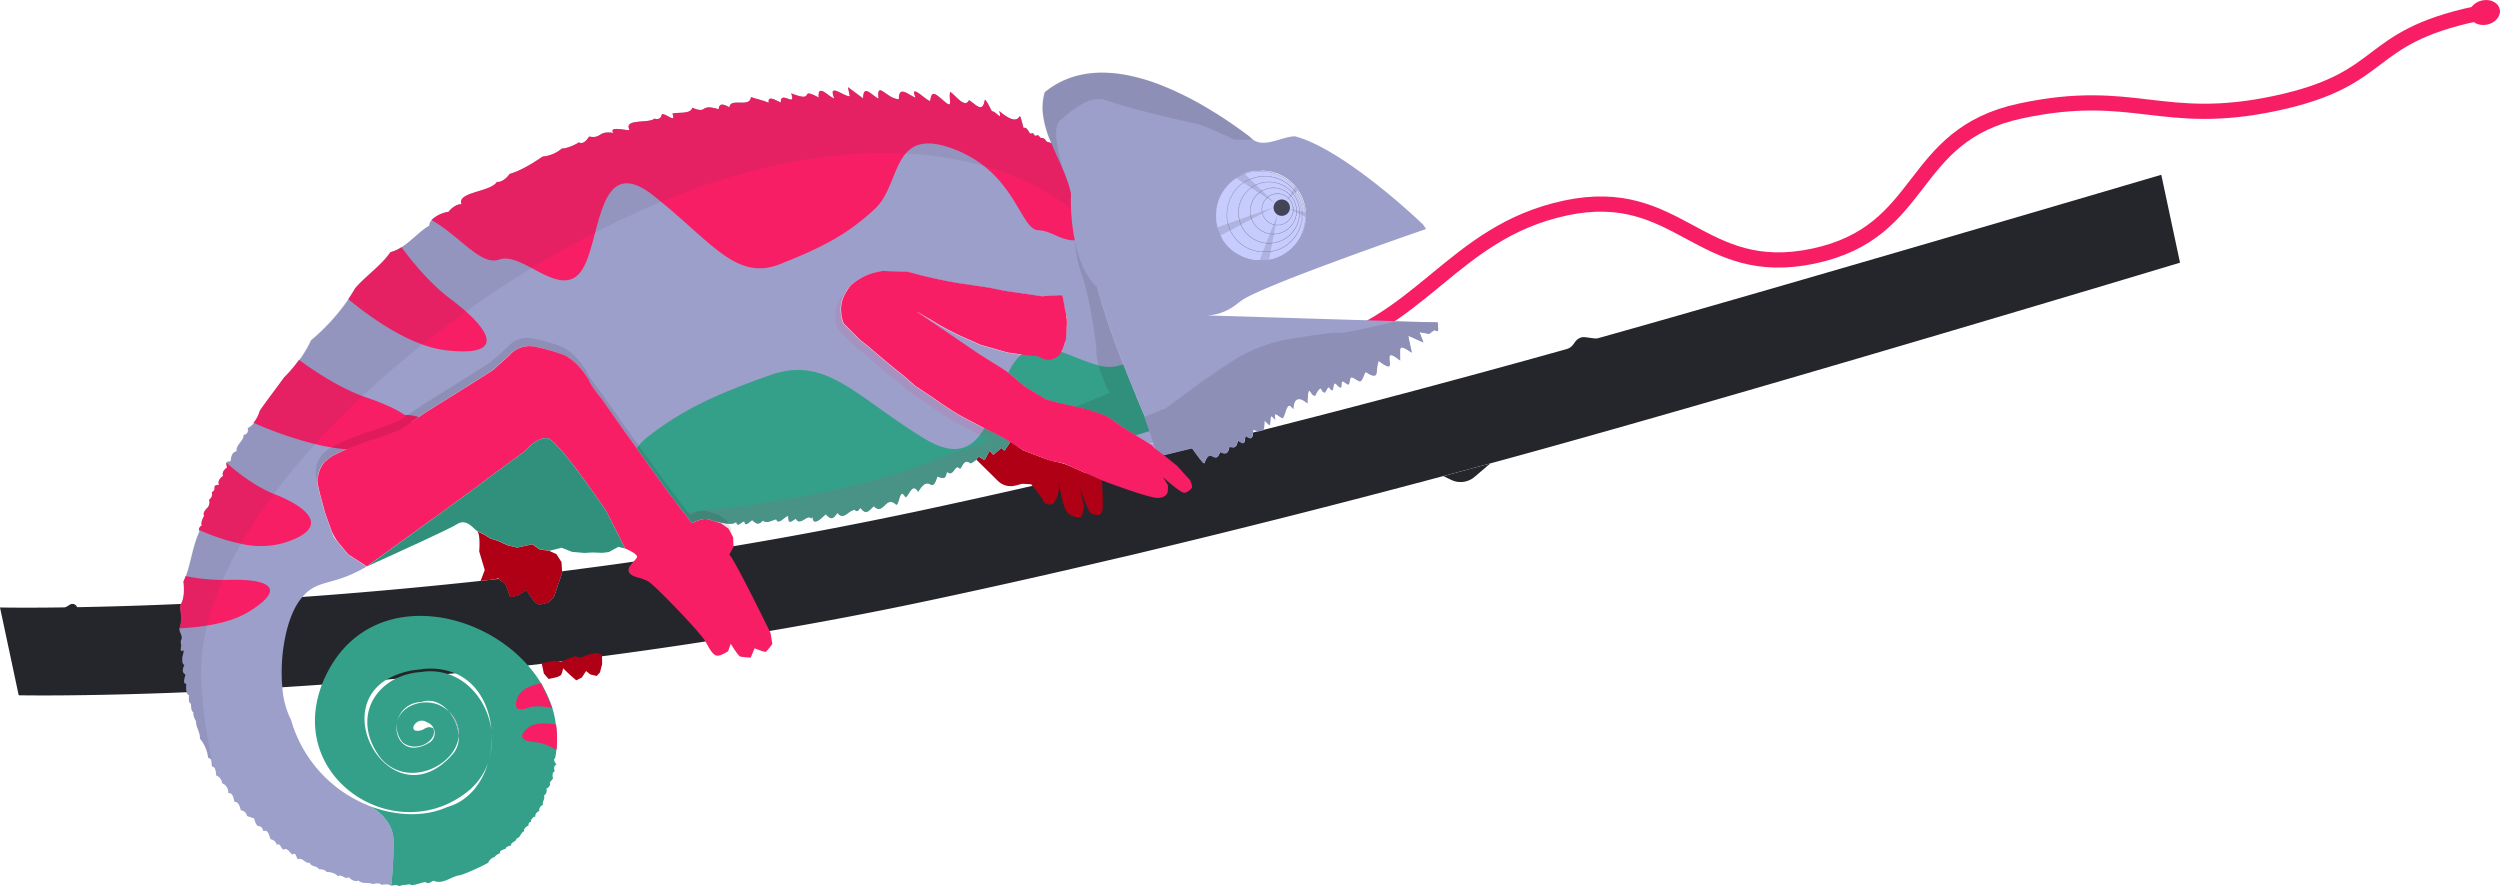 <svg xmlns="http://www.w3.org/2000/svg" viewBox="0 0 821.93 291.45"><defs><style>.cls-1{isolation:isolate;}.cls-2{fill:#25262b;}.cls-3{fill:#3e4054;}.cls-4{fill:#af0015;}.cls-13,.cls-5{fill:#9c9fca;}.cls-6{fill:#35a089;}.cls-11,.cls-7{fill:#f71e66;}.cls-10,.cls-11,.cls-8{opacity:0.1;}.cls-10,.cls-11,.cls-16,.cls-8{mix-blend-mode:multiply;}.cls-12,.cls-9{fill:none;}.cls-10,.cls-15{fill:#434556;}.cls-12{stroke:#f71e66;stroke-width:5px;}.cls-12,.cls-13,.cls-14{stroke-miterlimit:10;}.cls-13,.cls-14{stroke:#717491;}.cls-13{stroke-width:0.39px;}.cls-14{fill:#c7ccff;stroke-width:0.1px;}.cls-16{fill:#717491;opacity:0.28;}</style></defs><g class="cls-1"><g id="Layer_2" data-name="Layer 2"><g id="Layer_1-2" data-name="Layer 1"><path class="cls-2" d="M20.43,200.35,23,198.78a1.61,1.61,0,0,1,2.3.74l.31.73"></path><path class="cls-2" d="M710.57,57.46l6.16,28.9s-147.36,44.45-226.78,66l-3.72,1c-3.4.92-6.85,1.86-10.34,2.79l-1.34.36c-31,8.3-65.11,17-100.48,25.45h0l-2.88.69-4.36,1-4.26,1c-18.37,4.3-37,8.5-55.74,12.49-18.27,3.9-36.27,7.32-53.8,10.31q-10.65,1.81-21.05,3.44-17.41,2.7-34.06,4.88-6.72.88-13.31,1.69l-.77.1-5.7.68-4.51.52q-12.24,1.41-23.86,2.57l-2.28.23q-9.07.88-17.71,1.64l-2.73.23c-7.33.62-14.42,1.17-21.23,1.66q-6.66.47-13,.86c-9.45.6-18.29,1.06-26.42,1.42l-5.14.22c-34.51,1.41-55.11,1-55.11,1L0,199.72s22.36.47,59.52-1.16c3.47-.15,7.09-.33,10.83-.52,9-.46,18.72-1,29.09-1.78,17.8-1.27,37.49-3,58.6-5.28l4.71-.52,1.21-.14,2.23,1.74,1.6,4.22,2.51-.53,2.77-1.82s2.4,3.86,3.42,4.53a3.15,3.15,0,0,0,2.11.06,13.52,13.52,0,0,0,1.81-.55l1.72-1.77,2.69-7.93,0-.45c7.69-1,15.52-2,23.49-3.17q16.1-2.29,32.86-5.08c19.34-3.22,39.25-7,59.52-11.28,12.95-2.76,25.88-5.62,38.69-8.55l8.66-2h0l9.11-2.12q12.08-2.83,24-5.71l1.43-.35,9.51-2.31c.47.64.9,1.25,1.3,1.79l.89,1.19.26.35c.07.1.15.18.22.28.49.62.89,1.11,1.2,1.43a8.71,8.71,0,0,1,.82-1.76,2.6,2.6,0,0,1,.22-.3c.73-.86,1.36-.47,2-.16a1.26,1.26,0,0,0,1.06.18,1,1,0,0,0,.31-.23,4.24,4.24,0,0,0,.79-1.54l.3.14.54.21h0a2.93,2.93,0,0,0,.65.14c1,.05,1.31-.77,1.58-2.26a3.4,3.4,0,0,0,1.22.29,1.17,1.17,0,0,0,1-.54,3.29,3.29,0,0,0,.39-1c.05-.27.11-.55.16-.86h0l.34.26c.21.16.4.29.56.4.63.39,1,.41,1.16.16a2.24,2.24,0,0,0,.28-1c0-.19,0-.4.08-.62s.06-.46.1-.72c1.25,1,1.81,1.07,2.1.68a2.33,2.33,0,0,0,.29-1c0-.18.05-.37.08-.57l1.91-.48,1.6-.41a2.1,2.1,0,0,1,.24-.06c36.2-9.16,70-18.27,99.25-26.45,2.86-.8,2.27-3.11,5-3.88,1.11-.32,4.22.61,5.32.3C581.36,95.56,710.57,57.46,710.57,57.46Z"></path><path class="cls-3" d="M184.79,187.82l0,.45-2.69,7.93L180.41,198a12.7,12.7,0,0,1-1.81.54,3.16,3.16,0,0,1-2.11,0c-1-.66-3.42-4.53-3.42-4.53l-2.77,1.81-2.51.54-1.6-4.21L164,190.32Q174.17,189.17,184.79,187.82Z"></path><path class="cls-4" d="M362.28,157.91l.27,5.59,0,4.08-.84,1.63a4.31,4.31,0,0,1-3.14-.52c-1.11-.94-3.53-8.57-3.53-8.57l1.39,6.53-.76,3.18a4.75,4.75,0,0,1-4.75-1.34c-1.7-2-2.65-9.08-2.85-10.74,0-.12,0-.22,0-.27l0,.28.09,1.65a9.34,9.34,0,0,1-1.49,5.63l-.31.48-.57.21a2.26,2.26,0,0,1-2.93-1.28,1.13,1.13,0,0,1,0-.15,47.27,47.27,0,0,0-3.41-4.55l-.44-.54-2.92-.16-2.24.59a6.08,6.08,0,0,1-5.53-1.3h0L321,151.12l-.07-.07.39-.43.51-.56.54.34,1.35.84,1.29-2.42h0l.4-.76.69.81h0l.53.63.62-.53,2-1.75.84.72.2.18.17-.25,1.59-2.39.06-.09.05-.07.1-.15,4.12,2.89,6.68,2.53a27.69,27.69,0,0,0,4.48,1.3h0a19.78,19.78,0,0,1,4.06,1.29l5.52,2.44Z"></path><path class="cls-5" d="M314.87,110.06l-.83-.37-.45-.25Z"></path><path class="cls-5" d="M313.59,109.44l.45.25.83.37Z"></path><path class="cls-5" d="M378.77,142.47c-.13-.27-.25-.55-.38-.83,0,0,0,0,0-.06h0l-.06-.12s0,0,0,0a.34.34,0,0,0-.06-.12.17.17,0,0,0,0-.05.36.36,0,0,0,0-.09l-.06-.16a1.63,1.63,0,0,1-.11-.23c-.06-.12-.12-.24-.17-.36v-.05a.89.89,0,0,1-.08-.17c0-.08-.06-.15-.1-.24l-.2-.42-.41-.92-.36-.82-.39-.91-.06-.12a3.73,3.73,0,0,1-.16-.35v0c-.1-.2-.19-.42-.28-.63s-.1-.23-.15-.34-.09-.21-.13-.31a.41.41,0,0,1,0-.08l0,0-.24-.55-.28-.66a2.18,2.18,0,0,0-.11-.27,1.54,1.54,0,0,1-.08-.19,1.24,1.24,0,0,0-.1-.2,0,0,0,0,0,0,0,2.14,2.14,0,0,0-.09-.27l-.06-.14-1-2.35a.56.56,0,0,0,0-.12l-.06-.13c-.12-.29-.25-.58-.36-.88s-.25-.6-.38-.89-.17-.45-.27-.68c0-.06-.05-.13-.09-.2a.41.41,0,0,0,0-.08l-.06-.17-.06-.12v0a1.22,1.22,0,0,0-.1-.24.31.31,0,0,0,0-.09l-.24-.62-.06-.12c-.15-.37-.3-.74-.44-1.11a2.15,2.15,0,0,1-.13-.32c-.15-.37-.3-.75-.46-1.13s-.32-.82-.49-1.24c-.08-.19-.15-.39-.23-.58h0c-.14-.34-.27-.69-.41-1-.05-.13-.1-.27-.14-.4l-.12-.28q-.9-2.34-1.79-4.7a206.21,206.21,0,0,1-6.85-21,33.33,33.33,0,0,1-1.19-7.54,12.2,12.2,0,0,1-2.71-3.31c-.16-.26-.3-.54-.46-.82l-.21-.45a.88.88,0,0,1-.1-.22.31.31,0,0,1-.05-.1l-.25-.56s0-.08,0-.13-.13-.31-.19-.47-.12-.34-.19-.52c-.15-.42-.28-.84-.4-1.27,0,0,0,0,0,0-.19-.66-.36-1.35-.5-2-.06-.27-.11-.55-.16-.82-.11-.56-.21-1.12-.29-1.7,0-.28-.07-.58-.12-.87-.06-.58-.11-1.17-.16-1.77s-.07-1.17-.1-1.77,0-1,0-1.49,0-1,0-1.47c0-1,.06-2,.11-2.91,0-.48,0-1,.09-1.43.11-1.4.26-2.76.44-4,.26-1.92.59-3.66.93-5.1,0-.75-.05-1.48-.11-2.24A43,43,0,0,1,347.76,48a22.32,22.32,0,0,0-2.11-.93h0a13,13,0,0,0-1.54-.49c-.24-.66-1.21-1.47-1.81-1.1l-.93-1-1,.21-.72-.89-.91.2c-.38-.56-1.27-2.49-2.14-1.83-2.51-9.23.81,1.86-8-5.64,1.08,3.75-1,0-2.43.08,0,0-1.87-3.8-2.31-3.8-.71,4.62-2.88,1.59-5.22.15-1.35,3-4.73-2-6.18-2.71-.65,2.52,1.49,6.29-2.62,2.48-2.37-1.93-3.47-3.09-3.92.49-1.17.1-7.06-6.29-4.78-1.07-2.36-.81-5.6-4.29-5.51.47-3.93.09-7.42-6.46-6.69-.15-2.24-1-5-5-5.09-.07l-5-3.73.64,3c-2,.19-7.36-4.76-5.1.74-1.93-.51-5.56-5.21-5.14-.3-7-3.77-.52,2-9.05-1.41,1.82,5-3.64-1.23-3.39,3-1.21-.3-4.43-2.75-4,.14-1.35-.7-4.42-1.37-5.83-1.9-.36,3.72-6.87,0-7.07,3.39-1.61-.88-3.36-1.78-3.55.62-6.56-2-3.36,1.71-8.65-.51-.62,2.23-4.71,1.38-6.55,1.92,1.36,3.49-2.14-.16-3.49.22-.21,1.38-1.13,1.81-2.46,1.44-1.75,1.69-10.22-.13-8.14,3.71-.64.4-7.12-1.49-5.3,1-5.2-.86-3.77,2-8,1.19-.69,1-1.88,2.74-3.41,1.9-.77.65-4.35,2.17-5.49,2a11.65,11.65,0,0,1-6.39,2.68c-3,2.06-7.26,4.75-10.87,5.71-.78,1.22-2.55,2.82-4.16,2.62-2,3.33-13.4,3.3-11.58,7.33-1.6-.13-3.46,1.35-4.32,2.49a10.39,10.39,0,0,0-5.58,2.69,2.64,2.64,0,0,0-.82,1.84c-2.76,1.52-5.85,5-9.14,7.12a11.3,11.3,0,0,1-3.57,1.63c-3,4.38-8.25,7.89-11.64,11.93a41.15,41.15,0,0,1-2.23,3.56,67.48,67.48,0,0,1-12.27,13.46,38,38,0,0,1-3.89,6.55,49.64,49.64,0,0,1-5,5.86c-2.3,3.22-5.69,7.59-7.92,10.88a10.9,10.9,0,0,1-2.06,4,5.9,5.9,0,0,1-2,1.64A1.56,1.56,0,0,1,80.1,143c.12,2-2.65,3.24-2.27,5.34-1.66.38-1.86,2-2,3.33-.9,0-1.25.2-1.35.48s.16.89.22,1.6c-.84.63-1.79,1.69-1.26,2.77-1,.66-1.91,1.72-1.34,2.91-2.77.12-.42,1.43-2.37,2.42a2.17,2.17,0,0,1-.92,2.48,2.69,2.69,0,0,1-.49,2.61c-.67.64-1.66,1.77-1.13,2.73-.41.73-1.23,2.28-.72,3.11a1.65,1.65,0,0,0-1,1.46,1.55,1.55,0,0,0,.09.58c-2.15,4.56-2.7,9.89-4.44,14.62-.22.61-.47,1.2-.73,1.78.23,2.3.37,5.21-.79,7.38a5.44,5.44,0,0,1-.39.62c.3,2.28.75,5.25-.17,7.4l-.06.14c0,1.21,1,2,.72,3.39-.52.64-.11,2-.11,2s-.53,2.48.37,1.76,0,2,0,2c0,.71-.27,2.41.66,2.68-.48,1.09-1,2.54.34,3.15-.07.87-1.15,3,.31,3.11a7.33,7.33,0,0,0,.12,2.85,1.31,1.31,0,0,0,.78.87c0,.72-.33,2.46.59,2.76.1.65,0,2.5.82,2.8a4.76,4.76,0,0,0,.88,2.93c-.09,1.92,1.46,3.87,1.28,5.77a12.24,12.24,0,0,1,2.72,6.42c1.5-.08.9,2,1.4,2.86a.51.51,0,0,1,.42.09c.61.43.82,2.1.75,2.72a3.09,3.09,0,0,1,2,2.6,3.1,3.1,0,0,1,2,3.21c1.7-.07,1.67,1.77,2.12,3,1.07-.52,1.92,1.84,2,2.68a2.3,2.3,0,0,1,2.07,1.88l2.31.78c1.22,4.49,2,1,3.07,4.16,1.79-.56,1.76,1.61,2.43,2.73A2.3,2.3,0,0,1,91,277.8c1.16-.83,1.36,1.16,2.17,1.56,1.28-.82,2,.85,2.87,1.57,1.41-.79,1.21.79,1.92,1.61,1.49-.82,2.3,1.45,3.84,1.1.48,1.45,2.34.86,3.08,2.14.72,0,2,.12,2.46.88,1.08,0,3,.4,3.72,1.4,1.7-.77,1.93,1.16,3.66.36.69.86,2.09,1.59,3.12,1.08,1.3,1.26,3.3.46,4.8,1.17.78-.23,2.21-.48,2.86.27.71-.22,2.48-.32,3.13.29a129.68,129.68,0,0,0,.77-14.44c.09-6-4.27-9.71-7.78-11.75a45.23,45.23,0,0,1-4.39-2A42.93,42.93,0,0,1,95.7,236.7,27.7,27.7,0,0,1,92.83,226c-1-10.48,1.35-23.61,6.36-29.45a3.47,3.47,0,0,1,.25-.29c5-6,9.92-3.41,21.11-10l-4.94-3.2-1.24-.81-4.61-5.59s-.37-1-.85-2.26c-.83-2.24-2-5.46-2.29-6.34l0-.09s0-.06,0-.08c-.11-.54-1.49-5.12-2.18-8.66a.66.66,0,0,1,0-.14c0-.17,0-.34,0-.51s0-.32,0-.48,0-.42,0-.63,0-.23,0-.34a11.87,11.87,0,0,1,.21-1.35c0-.16.08-.31.13-.46l.12-.43.18-.46a4.28,4.28,0,0,1,.19-.43c0-.09.09-.19.13-.27a1.62,1.62,0,0,1,.1-.18c.07-.13.14-.27.22-.39s.17-.28.26-.41.39-.52.6-.77a23.94,23.94,0,0,1,2.73-2.16l4.6-2.12.42-.2s6.78-2.73,8-3a25.89,25.89,0,0,0,2.5-.79l.26-.08.53-.2,1.65-.59.55-.2.47-.18.66-.24.4-.15h0l.38-.14.85-.31a.84.84,0,0,1,.2-.08l.15-.06.17-.07h0l.23-.09,4.07-2.73,2.26-1.51.22-.15,2.19-1.47,9.74-6.07,7-4.41c1.7-1.07,3.37-2.14,5-3.16l3.61-3.21,1.9-1.7a8,8,0,0,1,2.59-2.09,8.64,8.64,0,0,1,5.72-.85,64.17,64.17,0,0,1,10,2.87c3.57,1.95,5.7,4.69,7.86,8a3.21,3.21,0,0,1,.18.45c.27,1,2.14,3.45,3.63,5.39l0,0a27.8,27.8,0,0,1,1.79,2.46c1.88,2.68,3.85,5.49,5.89,8.37l.25.36h0l.21.29,1.4,1.93.18.26,1.33,1.83.13.19.74,1a.88.88,0,0,0,.12.15l.1.15.15.21,6.63,9.31c2.51,3.42,5,6.77,7.42,10l1,1.24,2.73,3.55h0a12.61,12.61,0,0,1,2.82-1.14,5.06,5.06,0,0,1,2.83-.05l1.79.59a35.17,35.17,0,0,0,4.62.82,3.14,3.14,0,0,0,2.55-.64c.38,2.06,1.44.09,2.66-.16.35,2.16,1.57,0,2.61-.37,1.41,1.32,2,1.62,3.51.1,1.07,1.18,3.07-.1,4.37-.4.67,2.06,2.69-.91,3.91-1.1.19,2.77.48,2.1,2.55.9,1.25,2.75,3.94-1.82,5,0,1.2-2.4-.84,4.34,4.75-1.47,1.95,1.92,2.28,1.73,3.91-.44,2,2.7,3.47-.9,5.75-1,.74,1.05,1.26,0,1.77-.64,2,2.45,2.52,1.17,4.42-.55,3.25,3.36,3.78-3.92,7.46-.41,1-.92,1-5.94,3-2.47,1.44-1.18,2.19-4.88,4.14-1.87,4-6.52,4.21,1.59,6.29-5,2.24.75,2.63.94,3.14-1.59,2.39,2.12,2.47-3.07,4.34-.92,1.05-1.37,1.39-3.34,3.49-1.8a9.12,9.12,0,0,0,1.82-1.22l-.06-.07.39-.43.51-.56.54.34,1.36.83,1.27-2.41h0l.4-.76.68.81h0l.53.64.62-.53,2-1.75.84.72.21.18.17-.25.12-.19,1.47-2.2.05-.09.06-.07-.25-.15c-.67-.43-1.42-.87-2.23-1.32l-.68-.38-.28-.15-.1-.06-6-3-1.82-1c-2.55-1.29-5-2.56-6.79-3.68-2.31-1.46-4.68-3-7.08-4.73,0,0,0,0-.07-.05l-6-4-3.78-3.3c-3.89-3.07-7.72-6.27-11.34-9.44l0,0-3-2.35-5.34-5.37h0s0-.11-.07-.21l-.26-.69-.09-.28-.26-1a4.2,4.2,0,0,1-.08-.47,2.27,2.27,0,0,1,0-.44s0,0,0,0a10.5,10.5,0,0,1,.2-4.1h0a7,7,0,0,1,.27-.92l.17-.46a4.14,4.14,0,0,1,.2-.43,11,11,0,0,1,.6-1.12l.34-.53A11.64,11.64,0,0,1,279.6,94c.1-.1.2-.21.31-.3s0,0,0,0l.07-.08.27-.24A16.11,16.11,0,0,1,282.11,92c.07,0,.14-.1.21-.15a.67.67,0,0,0,.12-.06c.34-.21.68-.4,1-.59,0,0,0,0,0,0l.3-.16.07,0,.3-.14c.17-.09.35-.16.52-.24s.15-.06.21-.09.19-.08.28-.12l.47-.19h0l.51-.19.51-.17a3.6,3.6,0,0,1,.44-.12l.11,0,.47-.14h.07l.48-.13c.18,0,.35-.08.53-.12.44-.09.88-.17,1.34-.23l7.43.2a.34.34,0,0,0,.12,0l.13,0,.07,0,.09,0,.1,0,.31.09h0l.23.07.14,0,.3.08.2,0,.18.06,1.41.39,1.25.34,1.41.38.09,0c3.45.85,7.17,1.62,11,2.31,4.28.61,10.67,1.58,10.67,1.58l4.91,1c4.49.67,8.77,1.27,12.49,1.83,0,0,7.22-.63,6.66-.16.32,1.53.63,3.17.88,4.84v0c.35,1.24.67,2.22.67,2.22l-.14,2.5-.29,5-.4.94a14.9,14.9,0,0,1-.57,1.75c-.06.15-.12.3-.19.45s-.2.45-.31.68l-.14.25c-.06.13-.13.25-.2.38s-.19.32-.29.47l-1.15.78-2.06,1.41-2.25-1s0,0,0,0l-2-.89c-1.76-.08-3.55-.25-5.35-.51h0l-1-.16c-.46-.07-.92-.15-1.37-.24l-1.77-.2-9-2.56-3.85-1.73c-1.26-.53-2.52-1.09-3.73-1.67l-.83-.38-.45-.25a80.79,80.79,0,0,1-7.31-4.11l-5.09-2.92c5.72,3.83,12.63,8.52,19.62,13.29.61.41,1.22.82,1.83,1.25l.05,0,8.18,5.13.52.43,2.38,2,3.17,2.65,7,4.27,4.48,1.2h0c1.64.39,3.3.74,5,1.12l1.87.44,2,.43,1.75.58h0a37.28,37.28,0,0,1,3.68,1.31l.05,0a9,9,0,0,1,2,1c.72.36,2.44,1.64,4.47,3.1l2.19,1.35,1.81,1.12h0l3.87,2.38c1.47.57,2.51.52,2.65-.64C379.54,144.12,379.17,143.33,378.77,142.47Z"></path><path class="cls-6" d="M181.61,232.83h0a36.86,36.86,0,0,0-3.69-8.14,40.82,40.82,0,0,0-4.3-5.86c-17.8-20.31-55.4-25.36-67.81,6.31l-.36,1c-10.66,30.84,26,53.15,49.15,33.39a21.56,21.56,0,0,0,6.26-9.89,30.26,30.26,0,0,0,.84-8.38c-.72-8.7-6.17-16.86-14.22-19.59a18.74,18.74,0,0,0-9.11-.71,21.38,21.38,0,0,0-8.6,2.35c-8.7,4.56-12.56,15-4.88,25.61,8.67,10.74,25.2,2.94,25.91-7a13.93,13.93,0,0,0-3.13-7.89c-5.79-5.72-15.55-2.83-17.09,3.12a8.2,8.2,0,0,1,7.83-6.32c3.58-1.26,6.94.39,9.26,3.2a13.46,13.46,0,0,1,.93,1,10,10,0,0,1,2.2,6.85,8.12,8.12,0,0,1-2.3,6.44C130,268.88,108.32,235,127,223.48a25.84,25.84,0,0,1,11-3.37,21.72,21.72,0,0,1,11.7,1.27c7.7,3.29,11.6,11.4,11.94,19.82a22.74,22.74,0,0,1-.84,8.38c-1.81,7.35-6.48,13.72-13.81,15.77-7.38,3.3-16.66,3-25.39-.31,3.52,2,7.87,5.78,7.78,11.75a129.68,129.68,0,0,1-.77,14.44c.73-.19,2.07-.52,2.67.22.84-.73,2.51-.42,3.52-.75.63,1,4.64-1.05,5.3-.61.67.78,1.92-.41,2.43-.52,3.26,1.37,5.82-1.55,8.93-1.86a64.27,64.27,0,0,0,9.11-4.09c0-.64,1.41-1.85,2-1.78.14-.41,1.5-1.44,2-1.27-.95-.7,1.33-1.49,1.7-1.49-.21-.61,1.43-1.15,1.83-1.06-.43-1.17,1.73-1.21,1.69-2.32,1.37-.29,1.31-1.93,2.55-2.43-.35-.67.9-1.82,1.5-1.81-.4-.39.33-1.37.77-1.3-.28-.68.85-1.73,1.48-1.72-.42-.64.69-1.77,1.28-1.8-.42-.69.53-1.91,1.18-2.05-.43-1,.81-2,.27-3a2,2,0,0,0,.86-2.19l0-.12c.71-.31,1.49-1.23,1.06-2l1.12-1.4c-.33-.71-.3-1.94.5-2.32l.08,0c0-.06-.07-.13-.1-.2a2,2,0,0,1-.11-1.19,1.06,1.06,0,0,1,.73-.79c-.35-.51-1.27-1.65-.43-2.14.16-.89.29-1.77.38-2.64a33.68,33.68,0,0,0-.14-8.29A32.62,32.62,0,0,0,181.61,232.83Zm-49.2,11.28c4.56,3.6,11.67-.71,10.05-4.64-1.53-.82-2.38-.17-3.57.5-5.66,1.8-2.21-4.94,1.52-2.49a3.75,3.75,0,0,1,1.1,6.46c-7.72,4.9-11.91-.78-11.07-6.14A8.49,8.49,0,0,0,132.41,244.11Z"></path><path class="cls-5" d="M150.8,241.86a13.93,13.93,0,0,0-3.13-7.89,13.46,13.46,0,0,1,.93,1A10,10,0,0,1,150.8,241.86Z"></path><path class="cls-5" d="M161.7,241.2a22.74,22.74,0,0,1-.84,8.38A30.26,30.26,0,0,0,161.7,241.2Z"></path><path class="cls-7" d="M253.34,208.16l.58,3.55a19.88,19.88,0,0,1-2.08,2.55c-.47.27-3.75-1.13-3.75-1.13l-1.27,3.07a31.8,31.8,0,0,1-3.4-.32c-.74-.19-3.17-4.23-3.17-4.23l-.88,2.46s-2.3,1.55-3.54,1.46-2.27-1.62-3.76-4.45a1.18,1.18,0,0,0-.1-.19c-1.94-3.24-16-17.78-18.45-19.5s-5.57-1.44-6.63-3.14a1.91,1.91,0,0,1,.15-2.06,9.61,9.61,0,0,1,1.24-1.57,12,12,0,0,0,1.07-1.27c.37-.57-.43-1.26-1.38-1.85a18.29,18.29,0,0,0-2.42-1.19l-6.2-12.25h0c-.24-.37-15.79-23.44-19.3-24s-7.72,4.43-7.72,4.43-10.47,7.6-14.07,10.4c-1.49,1.16-8.19,6-15.53,11.35l-.06,0,0,0c-10.26,7.43-21.75,15.7-22.06,15.92h0l-4.94-3.19-1.24-.81-3.1-3.76a14.4,14.4,0,0,1-2.35-4.05v0c-.84-2.25-2-5.47-2.29-6.34a.31.31,0,0,1,0-.08.92.92,0,0,1,0-.09c-.11-.54-1.49-5.12-2.19-8.66v-.14a9.61,9.61,0,0,1,2.18-7.11,23.17,23.17,0,0,1,2.73-2.15l5-2.33s6.77-2.72,8-3c.37-.07,1.33-.38,2.49-.78,2.72-1,6.55-2.4,6.55-2.4l6.54-4.39,2.19-1.47,9.74-6.07,7-4.4,5-3.16,3.62-3.23,1.89-1.69a8.25,8.25,0,0,1,2.6-2.1,8.79,8.79,0,0,1,5.71-.84,64.17,64.17,0,0,1,10,2.87c3.57,2,5.7,4.69,7.85,8a1.75,1.75,0,0,1,.19.45c.27,1,2.14,3.45,3.63,5.38l0,0a27.8,27.8,0,0,1,1.79,2.46l5.88,8.37.26.36h0l.21.3,4.15,5.73,6.64,9.3c2.5,3.43,5,6.79,7.41,10L227.5,172h0a13.42,13.42,0,0,1,2.82-1.14,5.12,5.12,0,0,1,2.82-.06c.66.23,1.27.43,1.8.59,1.28.42,2.1.66,2.1.66l2.48,1.75,1,1.85.51,1,.13,2.93v.19l-.8,1.49-.58,1.08c1.81,1.83,11.37,21.33,13.25,25.17a2.25,2.25,0,0,0,.11.22Z"></path><path class="cls-6" d="M205.55,180.35l-2.22-.58-3.14,1.72-2.05.26-3.53-.12-2.41.16-4.11-.35-3.44-1.36-4,1-3.26-.52-2.28-1.64-5,1.08-3.13-.73-3.11-1.43-2.63-.85-1.83-1.18-2.53-1.21c-1.22-.79-3.55-4.32-6.62-2.27-1.95,1.31-18.18,8.72-29.7,13.93.31-.22,11.8-8.49,22.06-15.92,7.39-5.35,14.14-10.26,15.64-11.43,3.6-2.8,14.07-10.4,14.07-10.4s4.19-5,7.72-4.43,19.31,24,19.31,24l1,2Z"></path><path class="cls-8" d="M205.55,180.35l-2.22-.58-3.14,1.72-2.05.26-3.53-.12-2.41.16-4.11-.35-3.44-1.36-4,1-3.26-.52-2.28-1.64-5,1.08-3.13-.73-3.11-1.43-2.63-.85-1.83-1.18-2.53-1.21c-1.22-.79-3.55-4.32-6.62-2.27-1.95,1.31-18.18,8.72-29.7,13.93.31-.22,11.8-8.49,22.06-15.92,7.39-5.35,14.14-10.26,15.64-11.43,3.6-2.8,14.07-10.4,14.07-10.4s4.19-5,7.72-4.43,19.31,24,19.31,24l1,2Z"></path><path class="cls-4" d="M184.61,184.81l.18,3,0,.45-2.69,7.93L180.41,198a12.7,12.7,0,0,1-1.81.54,3.16,3.16,0,0,1-2.11,0c-1-.66-3.42-4.53-3.42-4.53l-2.77,1.81-2.51.54-1.6-4.21L164,190.32l-.23-.18-1,.32L158,191l1.37-3.6-1.82-6.09s.5-5.88-.72-6.67l2.53,1.21,1.83,1.18,2.63.85,3.11,1.43,3.13.73,5-1.08,2.28,1.64,3.26.52,2.34,1.08Z"></path><path class="cls-4" d="M197.91,215.56l.06,2.74-.72,2.78-1.07,1.15-2.07-.48-1.43-1.14-1.38,2.14-1.84.92-1.85-1.58L186.47,221l-1.33-1.29a8.81,8.81,0,0,1-.7,2.25,5.91,5.91,0,0,1-1.56.72l-2.51.54-1.56-1.77-.72-3.39,4.14-.88,2,.5,2-.9,2.8-1.05,1.82.53,1.91-.87s1.25-.33,2.89-.62A2.12,2.12,0,0,1,197.91,215.56Z"></path><path class="cls-9" d="M367.15,180.56a18.87,18.87,0,0,0-.2,2.32,3.86,3.86,0,0,1-.38,1.48L365,185.57l-1.5.32-.54-.85a11.7,11.7,0,0,1-1.1-1.08,6.85,6.85,0,0,1-1.14-2Z"></path><path class="cls-9" d="M374.52,179l-.15.91.28,1.34-1.24,1.58a11.32,11.32,0,0,1-2.77-.28c-.68-.3-1.81-2.33-1.81-2.33Z"></path><path class="cls-7" d="M181.61,232.83s-5-1.3-8-.11-5,.52-3.48-3.38,7.81-4.66,7.81-4.66Z"></path><path class="cls-7" d="M182.82,238.24a33.68,33.68,0,0,1,.14,8.29c-1.77-1-4.69-2.42-7.16-2.55-3.86-.22-5.75-1.68-2.37-4.58C176,237.25,180.61,237.81,182.82,238.24Z"></path><path class="cls-7" d="M81.71,201.17c-3.78,2.31-8.64,3.7-13.63,4.5a80.85,80.85,0,0,1-9.13.91c.93-2.15.48-5.12.18-7.39a6.65,6.65,0,0,0,.39-.63c1.16-2.17,1-5.08.79-7.38.27-.58.51-1.17.73-1.78a62.51,62.51,0,0,0,12.19,1.27l1.12,0C88.26,190.15,94.7,193.22,81.71,201.17Z"></path><path class="cls-7" d="M92.78,178.65a28.49,28.49,0,0,1-13.54.13,66.49,66.49,0,0,1-13.86-4.58,1.7,1.7,0,0,1,1-1.46c-.51-.84.32-2.38.72-3.11-.53-1,.46-2.1,1.13-2.74a2.67,2.67,0,0,0,.49-2.6,2.14,2.14,0,0,0,.91-2.48c2-1-.4-2.3,2.38-2.42-.57-1.18.38-2.25,1.35-2.92-.54-1.06.41-2.13,1.25-2.76-.06-.71-.33-1.25-.22-1.6,4.53,4,10.06,8,15.62,10.28l.08,0C103.22,167.6,108,174.13,92.78,178.65Z"></path><path class="cls-7" d="M124.66,147.25a37.88,37.88,0,0,1-10.77.48A69.73,69.73,0,0,1,103.58,146a125,125,0,0,1-20.23-7,10.82,10.82,0,0,0,2.05-3.94c2.23-3.29,5.63-7.66,7.92-10.88a49,49,0,0,0,5-5.87c5.85,4.3,13.29,9.05,20.78,11.89l1.54.55c7.39,2.52,12.74,5.24,14.79,7.83C138.08,142,135.35,145,124.66,147.25Z"></path><path class="cls-7" d="M146.73,115.18a35,35,0,0,1-7.87-1.92c-8.9-3.2-17.82-9.52-24.35-14.88.82-1.21,1.58-2.4,2.22-3.56,3.39-4,8.7-7.55,11.64-11.93A11.45,11.45,0,0,0,132,81.26c4.35,5.89,9.94,12.41,16.09,17,1.91,1.44,3.63,2.83,5.13,4.17C162.84,111.05,163.49,117.08,146.73,115.18Z"></path><path class="cls-7" d="M354.89,51.14c.07.75.11,1.5.11,2.23-.34,1.45-.67,3.19-.93,5.11a65.45,65.45,0,0,0-.59,11.34,38.23,38.23,0,0,0,1.34,9c-5.29,1.1-8.8-3-13.41-3.13-4.88-.1-6.71-12.22-17.76-21a37.16,37.16,0,0,0-10.22-5.74c-8.48-3.18-12.86-1.77-15.69,1.55-4,4.72-4.92,13.32-10.07,18.13-8.76,8.18-16.77,12.51-31.31,18.24-13.84,5.45-21.88-6.53-39-20.52-.86-.71-1.74-1.42-2.65-2.13-18.93-14.88-17,16.41-23.86,25.23s-19.14-6.78-26.63-4.13c-6.17,2.18-12.5-7.29-22.36-13a10.38,10.38,0,0,1,5.57-2.68c.87-1.15,2.73-2.63,4.33-2.5-1.82-4,9.59-4,11.57-7.33,1.62.2,3.39-1.4,4.17-2.62,3.61-1,7.89-3.65,10.87-5.71a11.6,11.6,0,0,0,6.39-2.68c1.14.21,4.72-1.31,5.49-2,1.53.84,2.72-.87,3.41-1.91,4.25.78,2.81-2,8-1.18-1.82-2.48,4.66-.6,5.3-1-2.08-3.84,6.39-2,8.14-3.71,1.34.38,2.25-.06,2.45-1.44,1.36-.39,4.85,3.27,3.5-.22,1.83-.54,5.93.31,6.55-1.92,5.3,2.22,2.09-1.49,8.65.51.19-2.4,1.93-1.5,3.55-.62.2-3.34,6.71.33,7.07-3.39,1.41.52,4.49,1.2,5.83,1.91-.43-2.9,2.79-.44,4-.15-.25-4.24,5.21,2,3.39-3,8.54,3.39,2.08-2.37,9.05,1.39-.42-4.9,3.2-.19,5.15.31-2.27-5.49,3.11-.55,5.09-.74l-.64-3,5,3.73c.08-5,2.85-.91,5.09.07-.73-6.31,2.76.23,6.69.15-.09-4.75,3.14-1.28,5.5-.47-2.27-5.22,3.62,1.17,4.78,1.08.46-3.59,1.56-2.43,3.93-.49,4.12,3.8,2,0,2.62-2.48,1.46.72,4.83,5.72,6.18,2.7,2.34,1.44,4.51,4.47,5.23-.15.43,0,2.3,3.8,2.3,3.8,1.42-.05,3.51,3.67,2.43-.08,8.86,7.5,5.52-3.58,8,5.65.88-.68,1.77,1.26,2.15,1.81l.91-.19.72.9,1-.22.92,1c.6-.37,1.56.43,1.81,1.1C347.47,47.41,351.43,50.28,354.89,51.14Z"></path><path class="cls-7" d="M137.7,137.14l-2.25,1.51-4.06,2.73-.24.09a25.84,25.84,0,0,0-1-4.77A15.06,15.06,0,0,1,137.7,137.14Z"></path><path class="cls-6" d="M332.18,145.32l-.05.07-.06.09-1.59,2.39-.17.25-.2-.18-.84-.72-2,1.75-.62.53-.53-.63h0l-.69-.81-.4.76h0l-1.29,2.42-1.35-.84-.54-.34-.51.56-.39.43.07.07a9.31,9.31,0,0,1-1.84,1.22c-2.09-1.54-2.43.43-3.49,1.79-1.86-2.14-1.94,3.05-4.33.93-.51,2.53-.9,2.34-3.14,1.59-2.09,6.6-2.29-1.51-6.29,5-1.95-3-2.71.69-4.13,1.87-1.95-3.46-1.92,1.55-3,2.47-3.68-3.52-4.21,3.77-7.46.41-1.9,1.72-2.46,3-4.42.55-.51.58-1,1.68-1.76.64-2.29.13-3.76,3.74-5.76,1-1.63,2.16-2,2.36-3.91.44-5.59,5.81-3.55-.93-4.75,1.47-1.05-1.81-3.73,2.76-5,0-2.07,1.2-2.36,1.87-2.55-.9-1.21.19-3.24,3.16-3.91,1.1-1.3.3-3.3,1.58-4.37.41-1.5,1.51-2.1,1.21-3.51-.11-1,.4-2.26,2.53-2.61.36-1.22.26-2.28,2.23-2.66.17-1.18,1.25-4.14.45-7.17-.19-.53-.16-1.14-.36-1.8-.59a5.12,5.12,0,0,0-2.82.06,13.42,13.42,0,0,0-2.82,1.14h0l-2.73-3.54-1-1.25c-2.42-3.18-4.91-6.54-7.41-10l-6.64-9.3-.37-.51a19.94,19.94,0,0,1,3.82-3.92c11.33-8.72,21.52-13.52,39.91-20.07,17.52-6.24,26.89,5.45,47.42,18.71,1,.67,2.1,1.34,3.19,2,10.74,6.62,16.24,3.12,20-3.41l4.92,2.49.09.05.14.08c1.12.61,2.15,1.21,3.06,1.77Z"></path><path class="cls-6" d="M378.36,141.59c-1.53.52-3.3,1-5,1.5h0L371.55,142l-2.19-1.35c-2-1.46-3.75-2.74-4.47-3.1a9,9,0,0,0-2-1l-.05,0a37.28,37.28,0,0,0-3.68-1.31h0l-1.75-.58-2-.43-1.87-.44c-1.69-.38-3.35-.73-5-1.12h0l-4.48-1.2-7-4.27-3.17-2.65-2.38-2a19.49,19.49,0,0,1,3.35-5.12c.27-.28.56-.54.84-.78,3.86-3.22,8.58-2.53,13.45-.87,4.12,1.4,8.34,3.46,12.22,4.38a11.84,11.84,0,0,0,6.41.06,7.56,7.56,0,0,1,1.59-.35l.12.28c.25.68.52,1.35.78,2,.17.42.33.83.49,1.24l.46,1.13a2.15,2.15,0,0,0,.13.32l.5,1.23c.1.24.19.48.28.71a1.22,1.22,0,0,1,.1.24,1.11,1.11,0,0,1,.07.16l.06.17.77,1.85c.11.3.24.59.36.88l.06.13a.56.56,0,0,1,0,.12l1,2.35c0,.14.11.28.15.41a0,0,0,0,1,0,0c.1.22.19.45.29.66l.28.66.24.55a.54.54,0,0,0,.05.11c0,.1.08.21.13.31s.09.23.15.34.18.45.28.67a3.73,3.73,0,0,0,.16.35c.21.5.43,1,.64,1.48a3,3,0,0,1,.17.37l.41.92.3.66a.65.65,0,0,0,.08.17s0,0,0,.05c.11.26.23.51.34.75a.36.36,0,0,0,0,.09.17.17,0,0,1,0,.05l.06.12s0,0,0,0Z"></path><path class="cls-10" d="M354.89,51.14c.07.75.11,1.5.11,2.23-.34,1.45-.67,3.19-.93,5.11a65.45,65.45,0,0,0-.59,11.34s-9.62-9.4-29.83-15.15a116.11,116.11,0,0,0-25.91-4.19c-15.67-.83-34.77,1-57.48,7.68a226.15,226.15,0,0,0-22.86,8.17,330.37,330.37,0,0,0-64.23,36.15c-4.87,3.48-9.66,7.08-14.31,10.78-6.89,5.47-13.5,11.16-19.74,17-5.49,5.14-10.7,10.4-15.54,15.75s-9.43,10.86-13.53,16.37a163.88,163.88,0,0,0-10.81,16.39,125.19,125.19,0,0,0-6,11.89,92.26,92.26,0,0,0-5.15,15,64,64,0,0,0-1.84,19.45,162.32,162.32,0,0,0,3.92,27,.48.48,0,0,0-.42-.09c-.49-.85.09-2.94-1.39-2.86a12.41,12.41,0,0,0-2.73-6.42c.18-1.91-1.37-3.86-1.28-5.77a4.83,4.83,0,0,1-.88-2.92c-.82-.31-.72-2.16-.82-2.81-.93-.3-.63-2-.59-2.76a1.31,1.31,0,0,1-.78-.87,7.5,7.5,0,0,1-.13-2.84c-1.45-.15-.37-2.25-.3-3.12-1.32-.6-.82-2.05-.35-3.15-.92-.27-.69-2-.65-2.68,0,0,.95-2.7,0-2s-.36-1.76-.36-1.76-.42-1.36.1-2c.27-1.38-.7-2.18-.73-3.39a.53.53,0,0,0,.06-.14c.93-2.15.48-5.12.18-7.39a6.65,6.65,0,0,0,.39-.63c1.16-2.17,1-5.08.79-7.38.27-.58.51-1.17.73-1.78,1.74-4.73,2.29-10.06,4.44-14.62a2.14,2.14,0,0,1-.1-.58,1.7,1.7,0,0,1,1-1.46c-.51-.84.32-2.38.72-3.11-.53-1,.46-2.1,1.13-2.74a2.67,2.67,0,0,0,.49-2.6,2.14,2.14,0,0,0,.91-2.48c2-1-.4-2.3,2.38-2.42-.57-1.18.38-2.25,1.35-2.92-.54-1.06.41-2.13,1.25-2.76-.06-.71-.33-1.25-.22-1.6s.44-.44,1.35-.48c.19-1.37.39-3,2-3.33-.37-2.1,2.39-3.29,2.27-5.34a1.56,1.56,0,0,0,1.24-2.23,6.3,6.3,0,0,0,2-1.66,10.82,10.82,0,0,0,2.05-3.94c2.23-3.29,5.63-7.66,7.92-10.88a49,49,0,0,0,5-5.87,38.15,38.15,0,0,0,3.89-6.54,67.54,67.54,0,0,0,12.28-13.46c.82-1.21,1.58-2.4,2.22-3.56,3.39-4,8.7-7.55,11.64-11.93A11.45,11.45,0,0,0,132,81.26c3.28-2.14,6.36-5.61,9.13-7.13a2.58,2.58,0,0,1,.82-1.83,10.38,10.38,0,0,1,5.57-2.68c.87-1.15,2.73-2.63,4.33-2.5-1.82-4,9.59-4,11.57-7.33,1.62.2,3.39-1.4,4.17-2.62,3.61-1,7.89-3.65,10.87-5.71a11.6,11.6,0,0,0,6.39-2.68c1.14.21,4.72-1.31,5.49-2,1.53.84,2.72-.87,3.41-1.91,4.25.78,2.81-2,8-1.18-1.82-2.48,4.66-.6,5.3-1-2.08-3.84,6.39-2,8.14-3.71,1.34.38,2.25-.06,2.45-1.44,1.36-.39,4.85,3.27,3.5-.22,1.83-.54,5.93.31,6.55-1.92,5.3,2.22,2.09-1.49,8.65.51.19-2.4,1.93-1.5,3.55-.62.2-3.34,6.71.33,7.07-3.39,1.41.52,4.49,1.2,5.83,1.91-.43-2.9,2.79-.44,4-.15-.25-4.24,5.21,2,3.39-3,8.54,3.39,2.08-2.37,9.05,1.39-.42-4.9,3.2-.19,5.15.31-2.27-5.49,3.11-.55,5.09-.74l-.64-3,5,3.73c.08-5,2.85-.91,5.09.07-.73-6.31,2.76.23,6.69.15-.09-4.75,3.14-1.28,5.5-.47-2.27-5.22,3.62,1.17,4.78,1.08.46-3.59,1.56-2.43,3.93-.49,4.12,3.8,2,0,2.62-2.48,1.46.72,4.83,5.72,6.18,2.7,2.34,1.44,4.51,4.47,5.23-.15.43,0,2.3,3.8,2.3,3.8,1.42-.05,3.51,3.67,2.43-.08,8.86,7.5,5.52-3.58,8,5.65.88-.68,1.77,1.26,2.15,1.81l.91-.19.72.9,1-.22.92,1c.6-.37,1.56.43,1.81,1.1C347.47,47.41,351.43,50.28,354.89,51.14Z"></path><path class="cls-11" d="M332.18,145.32l-.05.07-.06.09-1.47,2.2-.12.19-.17.25-.2-.18-.84-.72-2,1.75-.62.53-.53-.63h0l-.69-.81-.4.76h0l-1.29,2.42-1.35-.84-.54-.34-.51.56-.39.43.07.07a9.31,9.31,0,0,1-1.84,1.22c-2.09-1.54-2.43.43-3.49,1.79-1.86-2.14-1.94,3.05-4.33.93-.51,2.53-.9,2.34-3.14,1.59-2.09,6.6-2.29-1.51-6.29,5-1.95-3-2.71.69-4.13,1.87-1.95-3.46-1.92,1.55-3,2.47-3.68-3.52-4.21,3.77-7.46.41-1.9,1.72-2.46,3-4.42.55-.51.58-1,1.68-1.76.64-2.29.13-3.76,3.74-5.76,1-1.63,2.16-2,2.36-3.91.44-5.59,5.81-3.55-.93-4.75,1.47-1.05-1.81-3.73,2.76-5,0-2.07,1.2-2.36,1.87-2.55-.9-1.21.19-3.24,3.16-3.91,1.1-1.3.3-3.3,1.58-4.37.41-1.5,1.51-2.1,1.21-3.51-.11-1,.4-2.26,2.53-2.61.36-1.22.26-2.28,2.23-2.66.17-1.18,1.25-4.14.45-7.17-.19-.53-.16-1.14-.36-1.8-.59a5.12,5.12,0,0,0-2.82.06,13.42,13.42,0,0,0-2.82,1.14h0l-2.73-3.54c26.12-2.32,53.36-6.73,75.93-14.76,9.06-3.23,17.26-6.23,24.66-9l-4.62-2.33-1.81-1c-2.56-1.29-5-2.56-6.8-3.68-2.31-1.45-4.67-3-7.07-4.72l-.07-.06-6-4-3.78-3.3c-3.89-3.06-7.72-6.26-11.34-9.44l0,0-3.05-2.35-5.34-5.37h0a10.74,10.74,0,0,1-.81-3.07v0a10.76,10.76,0,0,1,.2-4.11h0a11.34,11.34,0,0,1,3.49-5.61A10.85,10.85,0,0,0,276.69,99h0a10.71,10.71,0,0,0-.2,4.1v0a10.73,10.73,0,0,0,.81,3.08h0l5.35,5.37,3,2.35,0,0c3.62,3.18,7.45,6.37,11.34,9.44l3.78,3.3,6,4,.08.05c2.39,1.69,4.76,3.27,7.07,4.73,1.82,1.12,4.24,2.38,6.8,3.68l1.81,1,6,3,.09.05.14.08c1.12.61,2.15,1.21,3.06,1.77Z"></path><path class="cls-8" d="M378.36,141.59c-1.53.52-3.3,1-5,1.5h0L371.55,142l-2.19-1.35c-2-1.46-3.75-2.74-4.47-3.1a9,9,0,0,0-2-1l-.05,0a37.28,37.28,0,0,0-3.68-1.31h0l-1.75-.58-2-.43-1.87-.44c4.21-1.7,8-3.27,11.28-4.68q3.86-1.64,7-3h0c.1.24.19.48.28.71a1.22,1.22,0,0,1,.1.24,1.11,1.11,0,0,1,.07.16l.06.17a1.69,1.69,0,0,1,.12.28c.1.23.18.45.27.68s.25.59.38.89.24.59.36.88l.06.13s0,.08,0,.12l1,2.35.06.14c.06.17.14.34.21.51a1.54,1.54,0,0,0,.08.19,2.18,2.18,0,0,1,.11.27l.28.66.24.55,0,0c.06.13.1.26.16.39l.15.34c.09.21.18.43.28.63s.1.27.16.39l.06.12.39.91a14.36,14.36,0,0,0,.36.82l.41.92.2.42c0,.09.06.16.1.24a.89.89,0,0,0,.08.17s0,0,0,.05.11.24.17.36.11.26.17.39a.36.36,0,0,1,0,.09.17.17,0,0,1,0,.05.34.34,0,0,1,.06.12s0,0,0,0Z"></path><path class="cls-8" d="M371.72,126.08q-3.11,1.38-7,3c-1-2-1.76-3.76-2.26-5.08-.55-1.5-1-2.78-1.25-3.87-1.06-3.93-.71-5.35-.71-5.35s-1.83-16.16-5.08-25.21A40.75,40.75,0,0,1,353.37,79h0a.81.81,0,0,1,0-.16,54,54,0,0,1,.11-9c0,.6.06,1.19.1,1.77s.1,1.19.16,1.77c.05.29.08.59.12.87a30.92,30.92,0,0,0,.95,4.56s0,0,0,0c.12.43.25.85.4,1.27l.19.52c.06.16.12.31.19.47a7.83,7.83,0,0,0,.34.79c.1.23.21.46.31.67s.3.56.46.82a12.2,12.2,0,0,0,2.71,3.31,33.33,33.33,0,0,0,1.19,7.54,206.21,206.21,0,0,0,6.85,21q.89,2.36,1.79,4.7l.12.28c.25.68.52,1.35.78,2,.17.42.33.83.49,1.24s.31.76.46,1.13a2.15,2.15,0,0,0,.13.32c.14.37.29.74.44,1.11A.61.61,0,0,0,371.72,126.08Z"></path><path class="cls-5" d="M407.11,138l-1-.08C406.33,137.3,406.57,137.06,407.11,138Z"></path><path class="cls-5" d="M407.11,138l.48,0c0,.24,0,.51,0,.84C407.38,138.5,407.23,138.22,407.11,138Z"></path><path class="cls-5" d="M409.39,138.18l-1.8-.15C407.76,136.07,408.29,137.16,409.39,138.18Z"></path><path class="cls-8" d="M240.41,173.84l.09,1.81-1-1.85-2.48-1.75s-.82-.24-2.1-.66c-.53-.16-1.14-.36-1.8-.59a5.12,5.12,0,0,0-2.82.06,13.42,13.42,0,0,0-2.82,1.14h0l-3.69-4.79c-2.42-3.18-4.91-6.54-7.41-10l-6.64-9.3-4.15-5.73-.21-.3h0l-.26-.36-5.88-8.37a27.8,27.8,0,0,0-1.79-2.46l0,0c-1.49-1.93-3.36-4.39-3.63-5.38a1.75,1.75,0,0,0-.19-.45c-2.15-3.27-4.28-6-7.85-8a64.17,64.17,0,0,0-10-2.87,8.79,8.79,0,0,0-5.71.84,8.25,8.25,0,0,0-2.6,2.1l-1.89,1.69-3.62,3.23-5,3.16-7,4.4-9.74,6.07L137.93,137l-6.54,4.39s-3.83,1.44-6.55,2.4c-1.16.4-2.12.71-2.49.78-1.27.25-8,3-8,3l-5,2.33a23.17,23.17,0,0,0-2.73,2.15,9.61,9.61,0,0,0-2.18,7.11c-.22-.9-.43-1.81-.59-2.66a9.66,9.66,0,0,1,2.18-7.25,23.57,23.57,0,0,1,2.72-2.15l5-2.33s6.78-2.72,8-3c.38-.07,1.33-.38,2.5-.78,2.71-1,6.54-2.4,6.54-2.4l6.54-4.39,2.19-1.47,9.74-6.07,7-4.4,5-3.16,3.62-3.23,1.9-1.69a8.28,8.28,0,0,1,2.59-2.1,8.79,8.79,0,0,1,5.71-.84,63.86,63.86,0,0,1,10,2.87c3.57,2,5.7,4.69,7.86,8a2.09,2.09,0,0,1,.18.45c.27,1,2.15,3.45,3.63,5.38,0,0,0,0,0,0a28.7,28.7,0,0,1,1.8,2.46l5.88,8.37.26.36h0l.22.3,4.14,5.73,6.64,9.3c2.5,3.43,5,6.79,7.41,10l3.7,4.79h0a13.42,13.42,0,0,1,2.82-1.14,5.15,5.15,0,0,1,2.83-.06l1.79.6c1.29.41,2.11.65,2.11.65l2.47,1.75Z"></path><path class="cls-12" d="M429.68,115.53c37.42-8,47.56-39.16,85-47.14s44.19,23.77,81.61,15.79,30.64-39.73,68.06-47.71,46.42,5.47,83.84-2.51S776.57,12.52,814,4.54"></path><path class="cls-13" d="M419.15,66.81a2.69,2.69,0,1,1,.8,3.73A2.7,2.7,0,0,1,419.15,66.81Z"></path><path class="cls-13" d="M419.15,66.81a2.69,2.69,0,1,1,.8,3.73A2.7,2.7,0,0,1,419.15,66.81Z"></path><path class="cls-13" d="M419.15,66.81a2.69,2.69,0,1,1,.8,3.73A2.7,2.7,0,0,1,419.15,66.81Z"></path><path class="cls-13" d="M419.15,66.81a2.69,2.69,0,1,1,.8,3.73A2.7,2.7,0,0,1,419.15,66.81Z"></path><path class="cls-13" d="M419.15,66.81a2.69,2.69,0,1,1,.8,3.73A2.7,2.7,0,0,1,419.15,66.81Z"></path><path class="cls-13" d="M419.15,66.81a2.69,2.69,0,1,1,.8,3.73A2.7,2.7,0,0,1,419.15,66.81Z"></path><path class="cls-13" d="M419.15,66.81a2.69,2.69,0,1,1,.8,3.73A2.7,2.7,0,0,1,419.15,66.81Z"></path><path class="cls-14" d="M401.51,63.58l-.19.35-.15.27-.15.32c-.18.36-.34.74-.49,1.11,0,.09-.06.19-.1.28s-.05.14-.07.21-.09.24-.13.36a12.93,12.93,0,0,0-.33,1.26c0,.1,0,.19-.07.29-.07.36-.13.71-.17,1.08l0,.25q0,.31-.06.63c0,.1,0,.2,0,.3,0,.44,0,.88,0,1.33,0,.24,0,.47.05.71,0,.52.12,1,.22,1.54,0,.08,0,.15.05.23.05.24.11.48.17.72l0,.1c0,.17.09.33.14.49s.05.16.07.23l.17.48.08.2a6.07,6.07,0,0,0,.24.59c.08.19.17.38.26.57l.05.1,0,.07c0,.09.09.17.13.26l.11.21c.22.4.45.78.7,1.16l.22.3.14.21.21.28.32.4.28.33,0,0,.27.29.17.19.25.24a2.76,2.76,0,0,0,.3.29l.13.13.24.21.23.19.25.21a13.77,13.77,0,0,0,1.23.89c.45.29.9.55,1.36.79l.45.22a15.12,15.12,0,0,0,2.38.87l.48.12.48.11h0l.49.09.46.07c.35,0,.69.08,1.05.1l.35,0h.1a14.91,14.91,0,0,0,2.41-.11l.36,0,.43-.07a15.05,15.05,0,0,0,2.47-.68l.34-.13c.38-.15.77-.33,1.14-.51l.25-.13.42-.22.23-.14a14.7,14.7,0,0,0,1.86-1.29l.29-.24.24-.21c.3-.27.59-.55.87-.85l.26-.28.19-.21.11-.13c.08-.1.16-.19.24-.3a13.77,13.77,0,0,0,.89-1.23c.09-.13.16-.25.24-.38l.1-.17a3.35,3.35,0,0,0,.21-.36l.25-.47.21-.43,0-.06c.06-.14.12-.26.17-.4l0-.07.18-.46c.06-.16.12-.32.17-.48l.15-.45v0c.05-.16.1-.32.14-.49.09-.34.17-.68.24-1,0-.15.05-.3.08-.45s0-.32.07-.48c0,0,0,0,0,0a4,4,0,0,0,.06-.5c0-.16,0-.33,0-.49s0-.29,0-.43v-.86c0-.13,0-.27,0-.4l0-.39h0a4.12,4.12,0,0,0-.05-.48h0c0-.16-.05-.31-.07-.47s-.05-.32-.08-.48l-.09-.48c0-.16-.07-.32-.11-.48s-.07-.27-.11-.4c-.08-.28-.16-.56-.26-.83,0-.11-.07-.22-.11-.33s-.17-.45-.27-.66-.09-.22-.14-.33-.2-.43-.31-.65-.11-.21-.17-.32l-.16-.28a8.81,8.81,0,0,0-.47-.77l-.22-.32q-.29-.42-.6-.81l-.22-.27c-.11-.14-.23-.27-.35-.41l-.34-.35-.1-.11-.32-.31,0,0-.37-.35-.32-.27-.24-.2-.33-.25-.45-.33-.47-.32-.39-.25c-.4-.24-.8-.46-1.2-.65s-.55-.26-.82-.37l-.35-.14-.52-.19-.34-.12-.11,0-.64-.18c-.26-.06-.52-.13-.78-.18l-.32-.06-.39-.06-.72-.1-.36,0-.34,0h-.38a13.68,13.68,0,0,0-1.43,0l-.32,0a15.82,15.82,0,0,0-1.95.3l-.41.1-.84.24-.4.13-.41.15-.72.3-.36.16-.36.18c-.12,0-.23.12-.35.18s-.46.25-.68.39l-.34.22q-.27.16-.54.36c-.24.17-.47.35-.7.53l-.29.25a10.36,10.36,0,0,0-.57.51c-.29.27-.56.54-.83.84l-.21.24a15.92,15.92,0,0,0-1.24,1.66C401.79,63.12,401.65,63.35,401.51,63.58Zm9.89-4.77.35-.13.33-.11a12.34,12.34,0,0,1,6.66-.24l.3.07a14.11,14.11,0,0,1,1.51.51l.23.1.17.07.56.28.22.11.55.31.33.21a12,12,0,0,1,1.12.82l.29.24c.19.17.38.34.56.52l.22.22L425,62a.6.6,0,0,1,.08.08l.19.21.33.41h0c.12.15.23.29.33.44l0,0,.21.33a3.75,3.75,0,0,1,.24.36c.07.11.14.22.2.33s0,0,0,0,.14.25.21.38.13.25.2.38a12.12,12.12,0,0,1,.82,2.25,2.86,2.86,0,0,1,.07.28,10.1,10.1,0,0,1,.28,1.63l0,.39a.07.07,0,0,1,0,0c0,.19,0,.38,0,.57v0a5.81,5.81,0,0,1,0,.59v0c0,.22,0,.43,0,.65a1.94,1.94,0,0,1,0,.24l0,.3c0,.09,0,.19,0,.28l0,.19c0,.1,0,.2-.06.3s-.07.37-.11.56l-.09.32c-.08.3-.17.6-.28.9l-.12.33,0,.07c-.08.23-.18.45-.28.67s-.15.32-.23.47a3.9,3.9,0,0,1-.19.35c-.06.12-.14.24-.2.36l-.25.4-.39.57-.21.27-.15.19-.2.24a4.32,4.32,0,0,1-.34.39l-.18.19a.57.57,0,0,1-.11.11,2.28,2.28,0,0,1-.22.22c-.07.08-.15.14-.22.21A12,12,0,0,1,423,80.68l-.17.12c-.28.18-.56.36-.85.52l-.56.29c-.2.1-.39.19-.59.27a5.25,5.25,0,0,1-.55.22l-.08,0-.56.19-.07,0-.5.14-.08,0c-.17,0-.34.09-.51.12l-.15,0-.6.1-.64.08-.38,0q-.45,0-.9,0l-.6,0h-.05l-.26,0-.29,0a13.62,13.62,0,0,1-2.17-.42l-.31-.1a4.75,4.75,0,0,1-.49-.17L411.1,82l-.23-.1-.29-.13-.5-.25-.3-.16h0l-.35-.21c-.12-.07-.24-.14-.35-.22a4.38,4.38,0,0,1-.42-.28l-.29-.21-.38-.3-.34-.28-.32-.3-.36-.34-.25-.26,0-.05c-.09-.09-.17-.19-.26-.29l-.27-.33c-.07-.08-.14-.18-.21-.27a4.56,4.56,0,0,1-.31-.42c-.08-.11-.16-.23-.23-.35l0,0-.2-.33-.21-.37a3.9,3.9,0,0,1-.19-.35s0,0,0,0l-.19-.38-.24-.55-.16-.42a11.67,11.67,0,0,1-.4-1.27v0c0-.15-.07-.29-.1-.43a1.55,1.55,0,0,1,0-.21c0-.19-.07-.38-.1-.57s-.05-.39-.07-.59c0,0,0-.07,0-.11l0-.49V71c0-.19,0-.39,0-.58v0c0-.2,0-.41,0-.61s0-.39.05-.59v-.06c0-.2.05-.4.09-.61s.11-.63.18-.94c0-.1.05-.2.08-.31s.09-.33.14-.49l.09-.27a2.19,2.19,0,0,1,.12-.33l.09-.25c.08-.22.17-.43.27-.65l.1-.21c0-.09.09-.19.14-.28s.19-.36.29-.53l.14-.24.21-.33c.18-.27.36-.54.55-.79s.26-.33.4-.49l.24-.28c.11-.13.23-.25.35-.37a.6.6,0,0,1,.08-.08l.36-.35.08-.07c.28-.26.57-.5.87-.73l.09-.06.44-.32h0c.17-.12.35-.23.53-.34l.49-.29.09,0,.45-.23.1,0,.55-.25Z"></path><path class="cls-14" d="M405.17,64l-.14.24c-.1.17-.2.35-.29.53s-.1.19-.14.28l-.1.21c-.1.22-.19.43-.27.65l-.09.25a2.19,2.19,0,0,0-.12.33l-.09.27c-.05.16-.1.33-.14.49s-.05.21-.08.31c-.07.31-.14.63-.18.94s-.06.41-.09.61v.06c0,.2,0,.39-.05.59s0,.41,0,.61v0c0,.19,0,.39,0,.58v.11l0,.49s0,.07,0,.11c0,.2,0,.39.07.59s.06.38.1.57a1.55,1.55,0,0,0,0,.21c0,.14.06.28.1.43v0a11.67,11.67,0,0,0,.4,1.27l.16.42.24.55.19.38s0,0,0,0a3.9,3.9,0,0,0,.19.35l.21.37.2.33,0,0c.07.12.15.24.23.35a4.56,4.56,0,0,0,.31.42c.07.09.14.19.21.27l.27.33c.09.1.17.2.26.29l0,.05.25.26.36.34.32.3.34.28.38.3.29.21a4.38,4.38,0,0,0,.42.28c.11.08.23.15.35.22l.35.21h0l.3.16.5.25.29.13.23.1.49.18a4.75,4.75,0,0,0,.49.17l.31.1a13.62,13.62,0,0,0,2.17.42l.29,0,.26,0h.05l.6,0q.45,0,.9,0l.38,0,.64-.08.6-.1.15,0c.17,0,.34-.08.51-.12l.08,0,.5-.14.07,0,.56-.19.08,0a5.25,5.25,0,0,0,.55-.22c.2-.08.39-.17.59-.27l.56-.29c.29-.16.57-.34.85-.52l.17-.12a12,12,0,0,0,1.32-1.06l.22-.21.22-.22a.57.57,0,0,0,.11-.11l.18-.19a4.32,4.32,0,0,0,.34-.39l.2-.24.15-.19.21-.27.39-.57.25-.4c.06-.12.14-.24.2-.36a3.9,3.9,0,0,0,.19-.35c.08-.15.16-.31.23-.47s.2-.44.28-.67l0-.07.12-.33c.11-.3.2-.6.28-.9l.09-.32c0-.19.08-.37.11-.56s0-.2.06-.3l0-.19c0-.1,0-.19,0-.28l0-.3a1.94,1.94,0,0,0,0-.24c0-.22,0-.43,0-.65v0a5.81,5.81,0,0,0,0-.59v0c0-.19,0-.38,0-.57a.07.07,0,0,0,0,0l0-.39a10.1,10.1,0,0,0-.28-1.63,2.86,2.86,0,0,0-.07-.28,12.12,12.12,0,0,0-.82-2.25c-.07-.13-.13-.26-.2-.38s-.13-.26-.21-.38,0,0,0,0-.13-.22-.2-.33a3.75,3.75,0,0,0-.24-.36L426,63.2l0,0c-.1-.15-.21-.29-.33-.44h0l-.33-.41-.19-.21A.6.6,0,0,0,425,62l-.21-.23-.22-.22c-.18-.18-.37-.35-.56-.52l-.29-.24a12,12,0,0,0-1.12-.82l-.33-.21-.55-.31-.22-.11-.56-.28-.17-.07-.23-.1A14.11,14.11,0,0,0,419,58.4l-.3-.07a12.34,12.34,0,0,0-6.66.24l-.33.11-.35.13-.34.13-.55.25-.1,0-.45.23-.09,0-.49.29c-.18.11-.36.22-.53.34h0l-.44.32-.09.06c-.3.23-.59.47-.87.73l-.08.07-.36.35a.6.6,0,0,0-.08.08c-.12.12-.24.24-.35.37l-.24.28c-.14.16-.26.32-.4.49s-.37.52-.55.79ZM413,60.83a10,10,0,0,1,9.68.67,9.82,9.82,0,0,1,2,1.72,6.21,6.21,0,0,1,.52.63,10,10,0,0,1,2,5.51,7.53,7.53,0,0,1,0,1,10,10,0,0,1-9,9.56,9.58,9.58,0,0,1-1.93,0,10,10,0,0,1-8.25-6,10.72,10.72,0,0,1-.57-1.71A10,10,0,0,1,413,60.83Z"></path><path class="cls-14" d="M407.47,72.18a10.72,10.72,0,0,0,.57,1.71,10,10,0,0,0,8.25,6,9.58,9.58,0,0,0,1.93,0,10,10,0,0,0,9-9.56,7.53,7.53,0,0,0,0-1,10,10,0,0,0-2-5.51,6.21,6.21,0,0,0-.52-.63,9.82,9.82,0,0,0-2-1.72,10,10,0,0,0-15.21,10.68ZM415,62.73a7.58,7.58,0,0,1,7.79.27,7.42,7.42,0,0,1,1.35,1.13,4.72,4.72,0,0,1,.37.41,7.57,7.57,0,0,1,1.73,4.61c0,.21,0,.42,0,.63a7.58,7.58,0,0,1-7.43,7.16,6.83,6.83,0,0,1-1.28-.09,7.51,7.51,0,0,1-3-1.13,7.6,7.6,0,0,1-3-3.69,6.89,6.89,0,0,1-.33-1.18,7.59,7.59,0,0,1,2.72-7.43A7.21,7.21,0,0,1,415,62.73Z"></path><path class="cls-14" d="M411.2,70.85a6.89,6.89,0,0,0,.33,1.18,7.6,7.6,0,0,0,3,3.69,7.51,7.51,0,0,0,3,1.13,6.83,6.83,0,0,0,1.28.09,7.58,7.58,0,0,0,7.43-7.16c0-.21,0-.42,0-.63a7.57,7.57,0,0,0-1.73-4.61,4.72,4.72,0,0,0-.37-.41A7.42,7.42,0,0,0,422.75,63a7.58,7.58,0,0,0-7.79-.27,7.21,7.21,0,0,0-1,.69,7.59,7.59,0,0,0-2.72,7.43ZM417,64.69a5.11,5.11,0,0,1,5.84-.18,5.22,5.22,0,0,1,.7.54l.2.2a5.1,5.1,0,0,1,1.44,3.68c0,.11,0,.21,0,.32a5.15,5.15,0,0,1-5.82,4.66,4.53,4.53,0,0,1-.64-.13,5.27,5.27,0,0,1-1.46-.65,5.15,5.15,0,0,1-2.16-3,4.7,4.7,0,0,1-.13-.63,5.13,5.13,0,0,1,.78-3.5,4.8,4.8,0,0,1,.79-.94A3.55,3.55,0,0,1,417,64.69Z"></path><path class="cls-14" d="M414.93,69.53a4.7,4.7,0,0,0,.13.63,5.15,5.15,0,0,0,2.16,3,5.27,5.27,0,0,0,1.46.65,4.53,4.53,0,0,0,.64.13,5.15,5.15,0,0,0,5.82-4.66c0-.11,0-.21,0-.32a5.1,5.1,0,0,0-1.44-3.68l-.2-.2a5.22,5.22,0,0,0-.7-.54,5.11,5.11,0,0,0-5.84.18,3.55,3.55,0,0,0-.47.4,4.8,4.8,0,0,0-.79.94A5.13,5.13,0,0,0,414.93,69.53Z"></path><path class="cls-15" d="M419.15,66.81a2.69,2.69,0,1,1,.8,3.73A2.7,2.7,0,0,1,419.15,66.81Z"></path><path class="cls-16" d="M420,70.54l-2.27,12.23-.54,2.88a14.86,14.86,0,0,1-3.2.23l1.17-3Z"></path><path class="cls-16" d="M400,74.82l3.71-1.32,15.17-5.39-14.37,7.63-3.47,1.84A14.61,14.61,0,0,1,400,74.82Z"></path><path class="cls-16" d="M406.32,58.5a14.58,14.58,0,0,1,2.81-1.43l1.93,1.87,8.09,7.87-10.3-6.68Z"></path><path class="cls-16" d="M422.88,66l3-4.61c.29.35.57.71.82,1.08l-.73.68Z"></path><path class="cls-16" d="M424.07,68.71l4.19.87,1,.21a13.83,13.83,0,0,1,0,1.58l-1-.53Z"></path><path class="cls-2" d="M474.55,156.53l2.56,1.24a7.09,7.09,0,0,0,7.71-1l5.14-4.4Z"></path><path class="cls-5" d="M397,103.71a16.69,16.69,0,0,0,8.93-3.22c.67-.44,1.28-1,1.92-1.46a16.88,16.88,0,0,1,2.07-1.27c1.43-.75,2.89-1.43,4.36-2.08,5.91-2.61,11.92-4.92,17.94-7.2,11.79-4.43,24.68-9.07,36.63-13.18-.28-.47-.62-1-1-1.49-9.93-9.43-29.33-25.71-42.14-29-4.38.13-9.58,3.71-13.48,1.29h0a2.2,2.2,0,0,1-.32-.21,6.32,6.32,0,0,1-.83-.75.68.68,0,0,1-.12-.12c-2.61-2-5.53-4.07-8.68-6.15-.26-.18-.52-.35-.8-.51l-.79-.52c-.53-.35-1.08-.69-1.63-1a107,107,0,0,0-17.74-9c-.62-.24-1.24-.46-1.86-.69-10.13-3.56-20.57-4.75-29.6-.75-.63.28-1.25.57-1.86.91a27.74,27.74,0,0,0-4.47,3h0a16.83,16.83,0,0,0-.68,3.66h0a15.46,15.46,0,0,0-.05,1.8v0c0,.4,0,.79.06,1.19a32.13,32.13,0,0,0,2.26,8.85c.18.45.37.9.56,1.34s.27.64.39.95h0c.33.77.67,1.53,1,2.3,1.2,2.67,2.46,5.33,3.46,8,.13.35.27.71.39,1a1.08,1.08,0,0,1,.06.18h0c.23.67.43,1.33.62,2s.38,1.45.53,2.18c-.07,1.41-.08,3.09,0,4.93,0,.08,0,.17,0,.26,0,.43.05.87.08,1.32s.06.89.1,1.35.08.92.13,1.39.11.94.17,1.4.12,1,.2,1.46c.16,1,.32,2,.54,3a.45.45,0,0,0,0,.16c.07.39.16.77.25,1.16.13.57.27,1.17.43,1.73s.31,1.15.48,1.71a32.74,32.74,0,0,0,1.15,3.2c.28.68.58,1.32.9,2,.19.39.4.77.6,1.13.11.18.22.36.32.54l.33.53.34.51c.07.11.14.19.21.29l.29.4c.2.24.39.49.6.73a12.93,12.93,0,0,0,3.27,2.75c.89,5.05,6.61,15.75,13.12,26.54.31.49.59,1,.9,1.47a4,4,0,0,1,.2.35,6.41,6.41,0,0,1,.38.62l.32.49.71,1.15a2.12,2.12,0,0,1,.11.21h0c.14.21.25.42.38.63s.39.63.59.93h0l.34.53c.51.81,1,1.6,1.51,2.38,0,0,0,0,0,0a0,0,0,0,0,0,0,1.59,1.59,0,0,0,.13.22l.38.61a1.66,1.66,0,0,1,.19.3,3,3,0,0,1,.21.33c.2.29.39.59.57.88l0,0,.06.08.37.58a.41.41,0,0,1,.07.11,1.08,1.08,0,0,0,.11.18l.21.31,1,1.55a.94.94,0,0,0,.14.19.83.83,0,0,0,.07.13.44.44,0,0,0,.08.11q.13.22.27.42c.06.08.11.18.17.26a3.87,3.87,0,0,1,.24.37l.44.66.13.21.13.18q.13.23.27.42c.06.1.14.2.21.3q1.38,2.07,2.64,3.9a1,1,0,0,0,.11.17,4.28,4.28,0,0,1,.26.38.09.09,0,0,1,0,.06.91.91,0,0,1,.08.13,2.34,2.34,0,0,1,.2.27,2.36,2.36,0,0,0,.26.36h0l.14.22s0,0,0,0,0,0,.06.08a.35.35,0,0,0,0,.08v0c.08.12.15.23.23.33s.11.15.15.21l.09.15h0s0,0,0,0l0,.08a.3.3,0,0,1,.07.1l.09.11c.28.39.54.76.79,1.13.47.64.9,1.25,1.3,1.79l.89,1.19.26.35c.07.1.15.18.22.28.49.62.89,1.11,1.2,1.43a8.71,8.71,0,0,1,.82-1.76,2.6,2.6,0,0,1,.22-.3c.73-.86,1.36-.47,2-.16a1.26,1.26,0,0,0,1.06.18,1,1,0,0,0,.31-.23,4.24,4.24,0,0,0,.79-1.54l.3.14.54.21h0a2.93,2.93,0,0,0,.65.14c1,.05,1.31-.77,1.58-2.26a3.4,3.4,0,0,0,1.22.29,1.17,1.17,0,0,0,1-.54,3.29,3.29,0,0,0,.39-1c.05-.27.11-.55.16-.86h0l.34.26c.21.16.4.29.56.4.63.39,1,.41,1.16.16a2.24,2.24,0,0,0,.28-1c0-.19,0-.4.08-.62s.06-.46.1-.72c1.25,1,1.81,1.07,2.1.68a2.33,2.33,0,0,0,.29-1c0-.18.05-.37.08-.57a8.77,8.77,0,0,1,.21-1.07c.33.15.64.26.92.36l.74.22h0l.28.06c.66.11,1,0,1.27-.36a.37.37,0,0,0,.05-.11,4.77,4.77,0,0,0,.31-1.77c0-.42.07-.9.13-1.43h0l.79.81.79.81a2.66,2.66,0,0,0,.22-.84h0c0-.22,0-.43.07-.64s0-.62.08-.88c0,0,0-.08,0-.12s0-.14.05-.21c.07-.24.19-.35.41-.24a.16.16,0,0,1,.08.06.26.26,0,0,1,.1.07,1.25,1.25,0,0,1,.2.2l.13.14a8.43,8.43,0,0,1,.58.77,7.69,7.69,0,0,1-.1-.83c-.19-2,.52-1,1.8-.18a5.45,5.45,0,0,0,.68.37.74.74,0,0,0,.15-.19,3.72,3.72,0,0,0,.28-.49c.08-.19.17-.41.24-.63s.23-.67.34-1a6.69,6.69,0,0,1,.63-1.43.68.68,0,0,1,1.11-.18,2.31,2.31,0,0,1,.19.16,5.37,5.37,0,0,1,.63.82c0-3.72,1.89-4.36,4.62-1.93,0-1,.08-1.82.15-2.43,0-.21,0-.39,0-.55h0a5.83,5.83,0,0,1,.16-.83h0a1,1,0,0,1,.1-.21.22.22,0,0,1,.35-.1,7,7,0,0,1,.87,1.12l.24.28h0l.14.09a.44.44,0,0,0,.56,0c.08-.06.83-2,1.71-2.29.43-.12.77,1.52,1.32,1.36s.84-1.61,1.35-1.76c.35-.11.82,1.1,1.2,1s.42-2.13.84-2.27,1.41,1.53,1.92,1.35.09-1.78.56-2,1.61,1.14,2,1c.51-.21.37-2.05.84-2.26.73-.36,2.59,1.56,3.14,1.19.88-.59,1.42-3.21,1.76-3l.63.38c.29.18.56.32.8.44s.3.14.44.19c.81.31,1.24.17,1.48-.26l.1-.24a4.55,4.55,0,0,0,.12-.62c0-.23,0-.49.05-.78a14.85,14.85,0,0,1,.55-2.81c.36.28.67.51,1,.71s.28.21.41.29a9.38,9.38,0,0,0,1,.59l.32.13.28.09a.51.51,0,0,0,.6-.23,1.64,1.64,0,0,0,.08-1c0-.1,0-.2,0-.3a.52.52,0,0,1,0-.17q-.06-.32-.09-.63a1.55,1.55,0,0,1,0-.31c0-.09,0-.18,0-.27,0-.52.13-.85.66-.75a.61.61,0,0,1,.26.08,1.27,1.27,0,0,1,.32.13,5.76,5.76,0,0,1,.61.34c.44.29,1,.68,1.66,1.22,0-.83,0-1.55-.05-2.14,0-.24,0-.47,0-.66s0-.38,0-.55a4.23,4.23,0,0,1,.06-.42.79.79,0,0,1,.12-.3c.29-.49,1-.24,2.73.85l.31.2.67.44L463,110.35l5,2.24-1.31-3.4,3.19.58s1.75-1.36,1.88-1.25a1.68,1.68,0,0,0,.59.34.34.34,0,0,0,.4-.21,1,1,0,0,0,.1-.31c0-.2-.15-2-.16-2.33l-14.2-.43Zm17.63-47.62a12.26,12.26,0,0,1,1.36.08,1,1,0,0,0,.24,0,2.14,2.14,0,0,0,.27.06s0,0,.09,0a.23.23,0,0,1,.11,0l.62.09.62.14.2,0,.49.14.22.07.5.16.11,0,.68.26.21.1c.47.2.94.43,1.4.68l.61.38c.37.22.74.48,1.1.74l.23.18c.17.13.33.27.49.41a1.54,1.54,0,0,1,.19.17,9.45,9.45,0,0,1,.79.76l.21.21c.29.31.58.65.84,1,.09.11.16.21.23.31l.14.18.16.24c.23.33.45.67.66,1l.16.3a1.43,1.43,0,0,1,.13.28,2.37,2.37,0,0,1,.19.35,1.47,1.47,0,0,1,.1.22l.05.08c.06.15.12.3.19.45a17.36,17.36,0,0,1,.66,2c0,.1.05.21.08.31a11.3,11.3,0,0,1,.22,1.16c0,.12,0,.24.06.36s0,.26,0,.39,0,.26,0,.38c0,.28,0,.56,0,.82,0,0,0,0,0,0,0,.23,0,.44,0,.67a2.57,2.57,0,0,1,0,.39c0,.1,0,.2,0,.3s0,.33-.05.49,0,.26,0,.39-.05.26-.06.39,0,.26-.07.38-.11.52-.17.77-.07.28-.11.43a3.59,3.59,0,0,1-.11.41c-.09.27-.18.55-.28.82l-.15.4a14.45,14.45,0,0,1-.86,1.77,2.49,2.49,0,0,1-.15.28,11.78,11.78,0,0,1-.8,1.19,3.15,3.15,0,0,1-.19.27l0,0a2.19,2.19,0,0,1-.2.25l-.23.29c-.16.19-.31.36-.48.53l-.27.31a1.19,1.19,0,0,0-.23.22l-.59.53-.51.44a.28.28,0,0,0-.09.06l-.29.22c-.14.11-.3.21-.45.31a1.88,1.88,0,0,1-.31.21c-.26.17-.51.33-.77.47a11.78,11.78,0,0,1-1.23.62l-.42.19-.52.21-.54.19-.39.12-.3.08-.4.11-.18,0-.31.08h0l-.44.09-.15,0-.48.08-.54,0c-.11,0-.22,0-.33,0a6.06,6.06,0,0,1-.75,0h-.65c-.31,0-.61,0-.91,0l-.32,0c-.12,0-.24,0-.36,0l-.71-.13c-.12,0-.24,0-.35-.06l-.69-.16-.35-.09c-.27-.08-.54-.16-.82-.26l-.39-.14a3.52,3.52,0,0,1-.45-.18,2.65,2.65,0,0,1-.45-.19l-.45-.2-.43-.22h0l-.43-.23-.34-.21a1.68,1.68,0,0,1-.34-.2l-.32-.22-.33-.22a.08.08,0,0,0-.06,0,3.85,3.85,0,0,0-.34-.26l-.38-.32a4.24,4.24,0,0,1-.39-.33h0c-.13-.11-.24-.21-.36-.33s-.23-.21-.32-.33a9,9,0,0,1-.72-.78,2.8,2.8,0,0,1-.32-.38l0,0c-.1-.12-.19-.24-.28-.37l-.31-.42-.28-.4a.15.15,0,0,0,0-.07c-.09-.12-.15-.25-.23-.37l0-.07a.08.08,0,0,0,0,0,2.14,2.14,0,0,1-.17-.3s0,0,0-.07l-.25-.47-.17-.37a1.47,1.47,0,0,1-.09-.17c-.05-.15-.12-.29-.18-.43a13.45,13.45,0,0,1-.51-1.42l-.11-.37c0-.07,0-.12-.05-.17s-.05-.18-.06-.27-.06-.26-.09-.37c-.08-.41-.16-.81-.21-1.21a1.73,1.73,0,0,0,0-.32c0-.12,0-.24,0-.37a14.1,14.1,0,0,1,0-2.25c0-.11,0-.19,0-.29a3.62,3.62,0,0,1,.06-.46,2.66,2.66,0,0,1,0-.28c.06-.41.13-.82.23-1.22a1.9,1.9,0,0,1,.08-.36,16.19,16.19,0,0,1,.83-2.43c.07-.12.13-.26.19-.38a3.42,3.42,0,0,1,.16-.33,14.89,14.89,0,0,1,1.27-2s0,0,.06-.09.14-.18.22-.28c.21-.27.44-.54.68-.8a2.05,2.05,0,0,1,.32-.34c.11-.12.22-.24.34-.35h0c.12-.12.23-.23.36-.34l.37-.32a15.82,15.82,0,0,1,2.07-1.47l.44-.25a12.12,12.12,0,0,1,1.41-.67,13.07,13.07,0,0,1,1.44-.52l.31-.09.29-.08.3-.08.6-.12.33-.06.26,0,.4,0h.05l.44,0c.17,0,.33,0,.5,0l.36,0h.62Z"></path><path class="cls-5" d="M392,147.26l-9.51,2.31-2.62-2-.27-.31-.6-.69-1.8-1.11c1.47.57,2.51.52,2.65-.64-.35-.71-.72-1.5-1.12-2.36-.13-.27-.25-.55-.38-.83,0,0,0,0,0-.06h0a.67.67,0,0,0-.06-.12s0,0,0,0a.34.34,0,0,0-.06-.12.17.17,0,0,0,0-.05.36.36,0,0,0,0-.09l-.06-.16a1.63,1.63,0,0,1-.11-.23c-.06-.12-.12-.24-.17-.36v-.05a.89.89,0,0,1-.08-.17c0-.08-.06-.15-.1-.24l-.2-.42-.41-.92-.36-.82-.39-.91-.06-.12c-.06-.12-.11-.26-.16-.39s-.19-.42-.28-.63l-.15-.34c-.06-.13-.1-.26-.16-.39l0,0-.24-.55-.28-.66a2.18,2.18,0,0,0-.11-.27,1.54,1.54,0,0,1-.08-.19c-.07-.17-.15-.34-.21-.51l-.06-.14-1-2.35a.56.56,0,0,0,0-.12l-.06-.13c-.12-.29-.25-.58-.36-.88l-.77-1.85-.06-.17a1.11,1.11,0,0,0-.07-.16,1.22,1.22,0,0,0-.1-.24c-.09-.23-.18-.47-.28-.71l-.5-1.23a2.15,2.15,0,0,1-.13-.32l-.46-1.13c-.16-.41-.32-.82-.49-1.24-.26-.67-.53-1.34-.78-2l-.12-.28q-.9-2.34-1.79-4.7a206.21,206.21,0,0,1-6.85-21,11.78,11.78,0,0,0,2,1.42c.89,5.05,6.61,15.75,13.12,26.54.31.49.59,1,.9,1.47a4,4,0,0,1,.2.35,6.41,6.41,0,0,1,.38.62l.32.49.71,1.15a2.12,2.12,0,0,1,.11.21h0c.14.21.25.42.38.63s.39.63.59.93h0l.34.53c.51.81,1,1.6,1.51,2.38,0,0,0,0,0,0a0,0,0,0,0,0,0,1.59,1.59,0,0,0,.13.22l.38.61a1.66,1.66,0,0,1,.19.3,3,3,0,0,1,.21.33c.2.29.39.59.57.88l0,0,.06.08.37.58a.41.41,0,0,1,.07.11,1.08,1.08,0,0,0,.11.18l.21.31,1,1.55a.94.94,0,0,0,.14.19.83.83,0,0,0,.07.13.44.44,0,0,0,.08.11q.13.22.27.42c.06.08.11.18.17.26a3.87,3.87,0,0,1,.24.37l.44.66.13.21.13.18q.13.23.27.42c.06.1.14.2.21.3q1.38,2.07,2.64,3.9a1,1,0,0,0,.11.17,4.28,4.28,0,0,1,.26.38.09.09,0,0,1,0,.06.91.91,0,0,1,.08.13,2.34,2.34,0,0,1,.2.27,2.36,2.36,0,0,0,.26.36h0l.14.22s0,0,0,0,0,0,.06.08a.35.35,0,0,0,0,.08v0c.08.12.15.23.23.33s.11.15.15.21l.09.15h0s0,0,0,0l0,.08a.3.3,0,0,1,.07.1l.09.11C391.53,146.52,391.79,146.89,392,147.26Z"></path><path class="cls-8" d="M415.48,141.4a.37.37,0,0,1-.05.11c-.23.34-.61.47-1.27.36l-.28-.06Z"></path><path class="cls-5" d="M472.65,106c0,.34.2,2.13.16,2.33a1,1,0,0,1-.1.31.34.34,0,0,1-.4.21,1.68,1.68,0,0,1-.59-.34c-.13-.11-1.88,1.25-1.88,1.25l-3.19-.58,1.31,3.4-5-2.24,1.26,5.67-.67-.44-.31-.2c-1.71-1.09-2.44-1.34-2.73-.85a.79.79,0,0,0-.12.3,4.23,4.23,0,0,0-.06.42c0,.17,0,.35,0,.55s0,.42,0,.66c0,.59,0,1.31.05,2.14-.67-.54-1.22-.93-1.66-1.22a5.76,5.76,0,0,0-.61-.34,1.27,1.27,0,0,0-.32-.13.61.61,0,0,0-.26-.08c-.53-.1-.67.23-.66.75,0,.09,0,.18,0,.27a1.55,1.55,0,0,0,0,.31q0,.32.09.63a.52.52,0,0,0,0,.17c0,.1,0,.2,0,.3a1.64,1.64,0,0,1-.08,1,.51.51,0,0,1-.6.23l-.28-.09-.32-.13a9.38,9.38,0,0,1-1-.59c-.13-.08-.25-.18-.41-.29s-.6-.43-1-.71a14.85,14.85,0,0,0-.55,2.81c0,.29,0,.55-.05.78a4.55,4.55,0,0,1-.12.62l-.1.24c-.24.43-.67.57-1.48.26-.14,0-.28-.12-.44-.19s-.51-.26-.8-.44l-.63-.38c-.34-.23-.88,2.39-1.76,3-.55.37-2.41-1.55-3.14-1.19-.47.21-.33,2-.84,2.26-.35.15-1.59-1.13-2-1s-.08,1.78-.56,2-1.42-1.51-1.92-1.35-.44,2.14-.84,2.27-.85-1.09-1.2-1c-.51.15-.9,1.63-1.35,1.76s-.89-1.48-1.32-1.36c-.88.26-1.63,2.23-1.71,2.29a.44.44,0,0,1-.56,0l-.14-.09h0l-.24-.28a7,7,0,0,0-.87-1.12.22.22,0,0,0-.35.1,1,1,0,0,0-.1.21h0a5.83,5.83,0,0,0-.16.83h0c0,.16,0,.34,0,.55-.07.61-.11,1.4-.15,2.43-2.73-2.43-4.58-1.79-4.62,1.93a5.37,5.37,0,0,0-.63-.82,2.31,2.31,0,0,0-.19-.16.68.68,0,0,0-1.11.18,6.69,6.69,0,0,0-.63,1.43c-.11.34-.22.69-.34,1s-.16.44-.24.63a3.72,3.72,0,0,1-.28.49.74.74,0,0,1-.15.19,5.45,5.45,0,0,1-.68-.37c-1.28-.81-2-1.78-1.8.18a7.69,7.69,0,0,0,.1.83,8.43,8.43,0,0,0-.58-.77l-.13-.14a1.25,1.25,0,0,0-.2-.2.26.26,0,0,0-.1-.07.16.16,0,0,0-.08-.06c-.22-.11-.34,0-.41.24,0,.07,0,.13-.05.21s0,.08,0,.12c0,.26-.06.56-.08.88s0,.42-.07.64h0a2.66,2.66,0,0,1-.22.84l-.79-.81-.79-.81h0c-.06.53-.09,1-.13,1.43a6.12,6.12,0,0,1-.23,1.59,1.42,1.42,0,0,1-.08.18l-1.6.41h0l-.74-.22c-.28-.1-.59-.21-.92-.36a8.77,8.77,0,0,0-.21,1.07c0,.2-.05.39-.08.57a2.33,2.33,0,0,1-.29,1c-.29.39-.85.31-2.1-.68,0,.26-.07.49-.1.72s-.06.43-.08.62a2.24,2.24,0,0,1-.28,1c-.2.25-.53.23-1.16-.16-.16-.11-.35-.24-.56-.4l-.34-.26h0c-.05.31-.11.59-.16.86a3.29,3.29,0,0,1-.39,1,1.17,1.17,0,0,1-1,.54,3.4,3.4,0,0,1-1.22-.29c-.27,1.49-.59,2.31-1.58,2.26a2.93,2.93,0,0,1-.65-.14h0l-.54-.21-.3-.14a4.24,4.24,0,0,1-.79,1.54,1,1,0,0,1-.31.23,1.26,1.26,0,0,1-1.06-.18c-.61-.31-1.24-.7-2,.16a2.6,2.6,0,0,0-.22.3,8.71,8.71,0,0,0-.82,1.76c-.31-.32-.71-.81-1.2-1.43-.07-.1-.15-.18-.22-.28l-.26-.35-.89-1.19c-.4-.54-.83-1.15-1.3-1.79l-9.51,2.31-1.43.35-1.19-2.34-3.63-10.67,6.9-2.78,3.58-2.58,7.92-5.91,9.05-6.17c1-.67,2-1.29,3-1.88a51.16,51.16,0,0,1,15.17-5.89c.77-.16,1.55-.32,2.33-.44,6.79-1.11,14.91-2.34,15.95-2s11-1.9,18.3-3.65Z"></path><path class="cls-8" d="M472.65,106c0,.34.2,2.13.16,2.33a1,1,0,0,1-.1.31.34.34,0,0,1-.4.21,1.68,1.68,0,0,1-.59-.34c-.13-.11-1.88,1.25-1.88,1.25l-3.19-.58,1.31,3.4-5-2.24,1.26,5.67-.67-.44-.31-.2c-1.71-1.09-2.44-1.34-2.73-.85a.79.79,0,0,0-.12.3,4.23,4.23,0,0,0-.06.42c0,.17,0,.35,0,.55s0,.42,0,.66c0,.59,0,1.31.05,2.14-.67-.54-1.22-.93-1.66-1.22a5.76,5.76,0,0,0-.61-.34,1.27,1.27,0,0,0-.32-.13.61.61,0,0,0-.26-.08c-.53-.1-.67.23-.66.75,0,.09,0,.18,0,.27a1.55,1.55,0,0,0,0,.31q0,.32.09.63a.52.52,0,0,0,0,.17c0,.1,0,.2,0,.3a1.64,1.64,0,0,1-.08,1,.51.51,0,0,1-.6.23l-.28-.09-.32-.13a9.38,9.38,0,0,1-1-.59c-.13-.08-.25-.18-.41-.29s-.6-.43-1-.71a14.85,14.85,0,0,0-.55,2.81c0,.29,0,.55-.05.78a4.55,4.55,0,0,1-.12.62l-.1.24c-.24.43-.67.57-1.48.26-.14,0-.28-.12-.44-.19s-.51-.26-.8-.44l-.63-.38c-.34-.23-.88,2.39-1.76,3-.55.37-2.41-1.55-3.14-1.19-.47.21-.33,2-.84,2.26-.35.15-1.59-1.13-2-1s-.08,1.78-.56,2-1.42-1.51-1.92-1.35-.44,2.14-.84,2.27-.85-1.09-1.2-1c-.51.15-.9,1.63-1.35,1.76s-.89-1.48-1.32-1.36c-.88.26-1.63,2.23-1.71,2.29a.44.44,0,0,1-.56,0l-.14-.09h0l-.24-.28a7,7,0,0,0-.87-1.12.22.22,0,0,0-.35.1,1,1,0,0,0-.1.21h0a5.83,5.83,0,0,0-.16.83h0c0,.16,0,.34,0,.55-.07.61-.11,1.4-.15,2.43-2.73-2.43-4.58-1.79-4.62,1.93a5.37,5.37,0,0,0-.63-.82,2.31,2.31,0,0,0-.19-.16.68.68,0,0,0-1.11.18,6.69,6.69,0,0,0-.63,1.43c-.11.34-.22.69-.34,1s-.16.44-.24.63a3.72,3.72,0,0,1-.28.49.74.74,0,0,1-.15.19,5.45,5.45,0,0,1-.68-.37c-1.28-.81-2-1.78-1.8.18a7.69,7.69,0,0,0,.1.83,8.43,8.43,0,0,0-.58-.77l-.13-.14a1.25,1.25,0,0,0-.2-.2.26.26,0,0,0-.1-.07.16.16,0,0,0-.08-.06c-.22-.11-.34,0-.41.24,0,.07,0,.13-.05.21s0,.08,0,.12c0,.26-.06.56-.08.88s0,.42-.07.64h0a2.66,2.66,0,0,1-.22.84l-.79-.81-.79-.81h0c-.06.53-.09,1-.13,1.43a6.12,6.12,0,0,1-.23,1.59,1.42,1.42,0,0,1-.08.18l-1.6.41h0l-.74-.22c-.28-.1-.59-.21-.92-.36a8.77,8.77,0,0,0-.21,1.07c0,.2-.05.39-.08.57a2.33,2.33,0,0,1-.29,1c-.29.39-.85.31-2.1-.68,0,.26-.07.49-.1.72s-.06.43-.08.62a2.24,2.24,0,0,1-.28,1c-.2.25-.53.23-1.16-.16-.16-.11-.35-.24-.56-.4l-.34-.26h0c-.05.31-.11.59-.16.86a3.29,3.29,0,0,1-.39,1,1.17,1.17,0,0,1-1,.54,3.4,3.4,0,0,1-1.22-.29c-.27,1.49-.59,2.31-1.58,2.26a2.93,2.93,0,0,1-.65-.14h0l-.54-.21-.3-.14a4.24,4.24,0,0,1-.79,1.54,1,1,0,0,1-.31.23,1.26,1.26,0,0,1-1.06-.18c-.61-.31-1.24-.7-2,.16a2.6,2.6,0,0,0-.22.3,8.71,8.71,0,0,0-.82,1.76c-.31-.32-.71-.81-1.2-1.43-.07-.1-.15-.18-.22-.28l-.26-.35-.89-1.19c-.4-.54-.83-1.15-1.3-1.79l-9.51,2.31-1.43.35-1.19-2.34-3.63-10.67,6.9-2.78,3.58-2.58,7.92-5.91,9.05-6.17c1-.67,2-1.29,3-1.88a51.16,51.16,0,0,1,15.17-5.89c.77-.16,1.55-.32,2.33-.44,6.79-1.11,14.91-2.34,15.95-2s11-1.9,18.3-3.65Z"></path><path class="cls-7" d="M391.94,160.25a5.14,5.14,0,0,1-2,1.65,1.48,1.48,0,0,1-.69.09c-1.32-.1-6.69-4.94-6.86-5.09l1.61,2.67-.07,2.12a1,1,0,0,1-.07.24,2.53,2.53,0,0,1-1.82,1.55,5.52,5.52,0,0,1-1.36.22c-3,.11-18.44-5.79-18.44-5.79l-5.14-2.28-5.71-2.52-1.77-.78-2-.42h-.07l-2.3-.47-2.18-.84-6.68-2.53-4.08-2.65-.14-.09-.25-.15c-.67-.43-1.42-.87-2.23-1.32l-.68-.38-.28-.15-.1-.06-6-3-1.82-1c-2.55-1.29-5-2.56-6.79-3.68-2.31-1.46-4.68-3-7.08-4.73,0,0,0,0-.07-.05l-6-4-3.78-3.3c-3.89-3.07-7.72-6.27-11.34-9.44l0,0-3-2.35-5.34-5.37a1.89,1.89,0,0,1-.09-.22l-.26-.69-.09-.28-.26-1a4.2,4.2,0,0,1-.08-.47,1.71,1.71,0,0,1,0-.44s0,0,0,0a10.5,10.5,0,0,1,.2-4.1h0a8.91,8.91,0,0,1,.27-.92,8.76,8.76,0,0,1,.37-.89,11,11,0,0,1,.6-1.12c.1-.17.22-.35.34-.53A11.64,11.64,0,0,1,279.6,94c.1-.1.2-.21.31-.3s0,0,0,0a3.4,3.4,0,0,1,.34-.32A16.11,16.11,0,0,1,282.11,92a3.7,3.7,0,0,1,.33-.21c.34-.21.68-.4,1-.59l.72-.36c.23-.12.48-.22.73-.33a17,17,0,0,1,2.24-.8l.11,0a20.1,20.1,0,0,1,2.89-.63l7.43.2a.34.34,0,0,0,.12,0l.13,0,.07,0,.09,0,.1,0,.31.09h0l.23.07.14,0,.3.08.2,0,.18.06,1.41.39,1.25.34,1.41.38.09,0c3.45.85,7.17,1.62,11,2.31,4.28.61,10.67,1.58,10.67,1.58l4.91,1c4.49.67,8.77,1.27,12.49,1.83,0,0,7.22-.63,6.66-.16.32,1.53.63,3.17.88,4.84v0a14.17,14.17,0,0,1,.53,4.72l-.29,5-.4.94a14.9,14.9,0,0,1-.57,1.75c-.06.15-.12.3-.19.45s-.2.45-.31.68-.22.42-.34.63-.19.32-.29.47l-1.15.78a4.31,4.31,0,0,1-1.58.67,4.58,4.58,0,0,1-2.73-.26s0,0,0,0l-2-.89c-1.76-.08-3.55-.25-5.35-.51h0l-1-.16c-.46-.07-.92-.15-1.37-.24l-1.77-.2-9-2.56-3.85-1.73c-1.26-.53-2.52-1.09-3.73-1.67l-1.28-.63a80.79,80.79,0,0,1-7.31-4.11l-5.09-2.92c5.72,3.83,12.63,8.52,19.62,13.29.61.41,1.22.82,1.83,1.25l.05,0,8.18,5.13.52.43,2.38,2,3.17,2.65,7,4.27,4.48,1.2h0c1.64.39,3.3.74,5,1.12l1.87.44,2,.43,1.75.58h0a37.28,37.28,0,0,1,3.68,1.31l.05,0a9,9,0,0,1,2,1c.72.36,2.44,1.64,4.47,3.1l2.19,1.35,1.82,1.12,3.87,2.38,1.8,1.11.6.69.27.31,2.62,2,.36.26,4.28,3.43s3.95,4.41,4.29,4.72A7,7,0,0,1,391.94,160.25Z"></path><ellipse class="cls-7" cx="816.89" cy="4.11" rx="5.07" ry="4.06" transform="translate(17.11 170.49) rotate(-12.04)"></ellipse><path class="cls-8" d="M412.1,45.92l-6.41,0s-9.44-4.77-13.44-5.5-22.63-5.19-28.17-7.32S352.68,36,348.6,39.55c-3.39,3,.46,14.89,1.85,18.79-3.48-9.08-10-18.35-7.11-28.07C363.21,14.1,393.73,32,410.82,44.85A6.22,6.22,0,0,0,412.1,45.92Z"></path></g></g></g></svg>